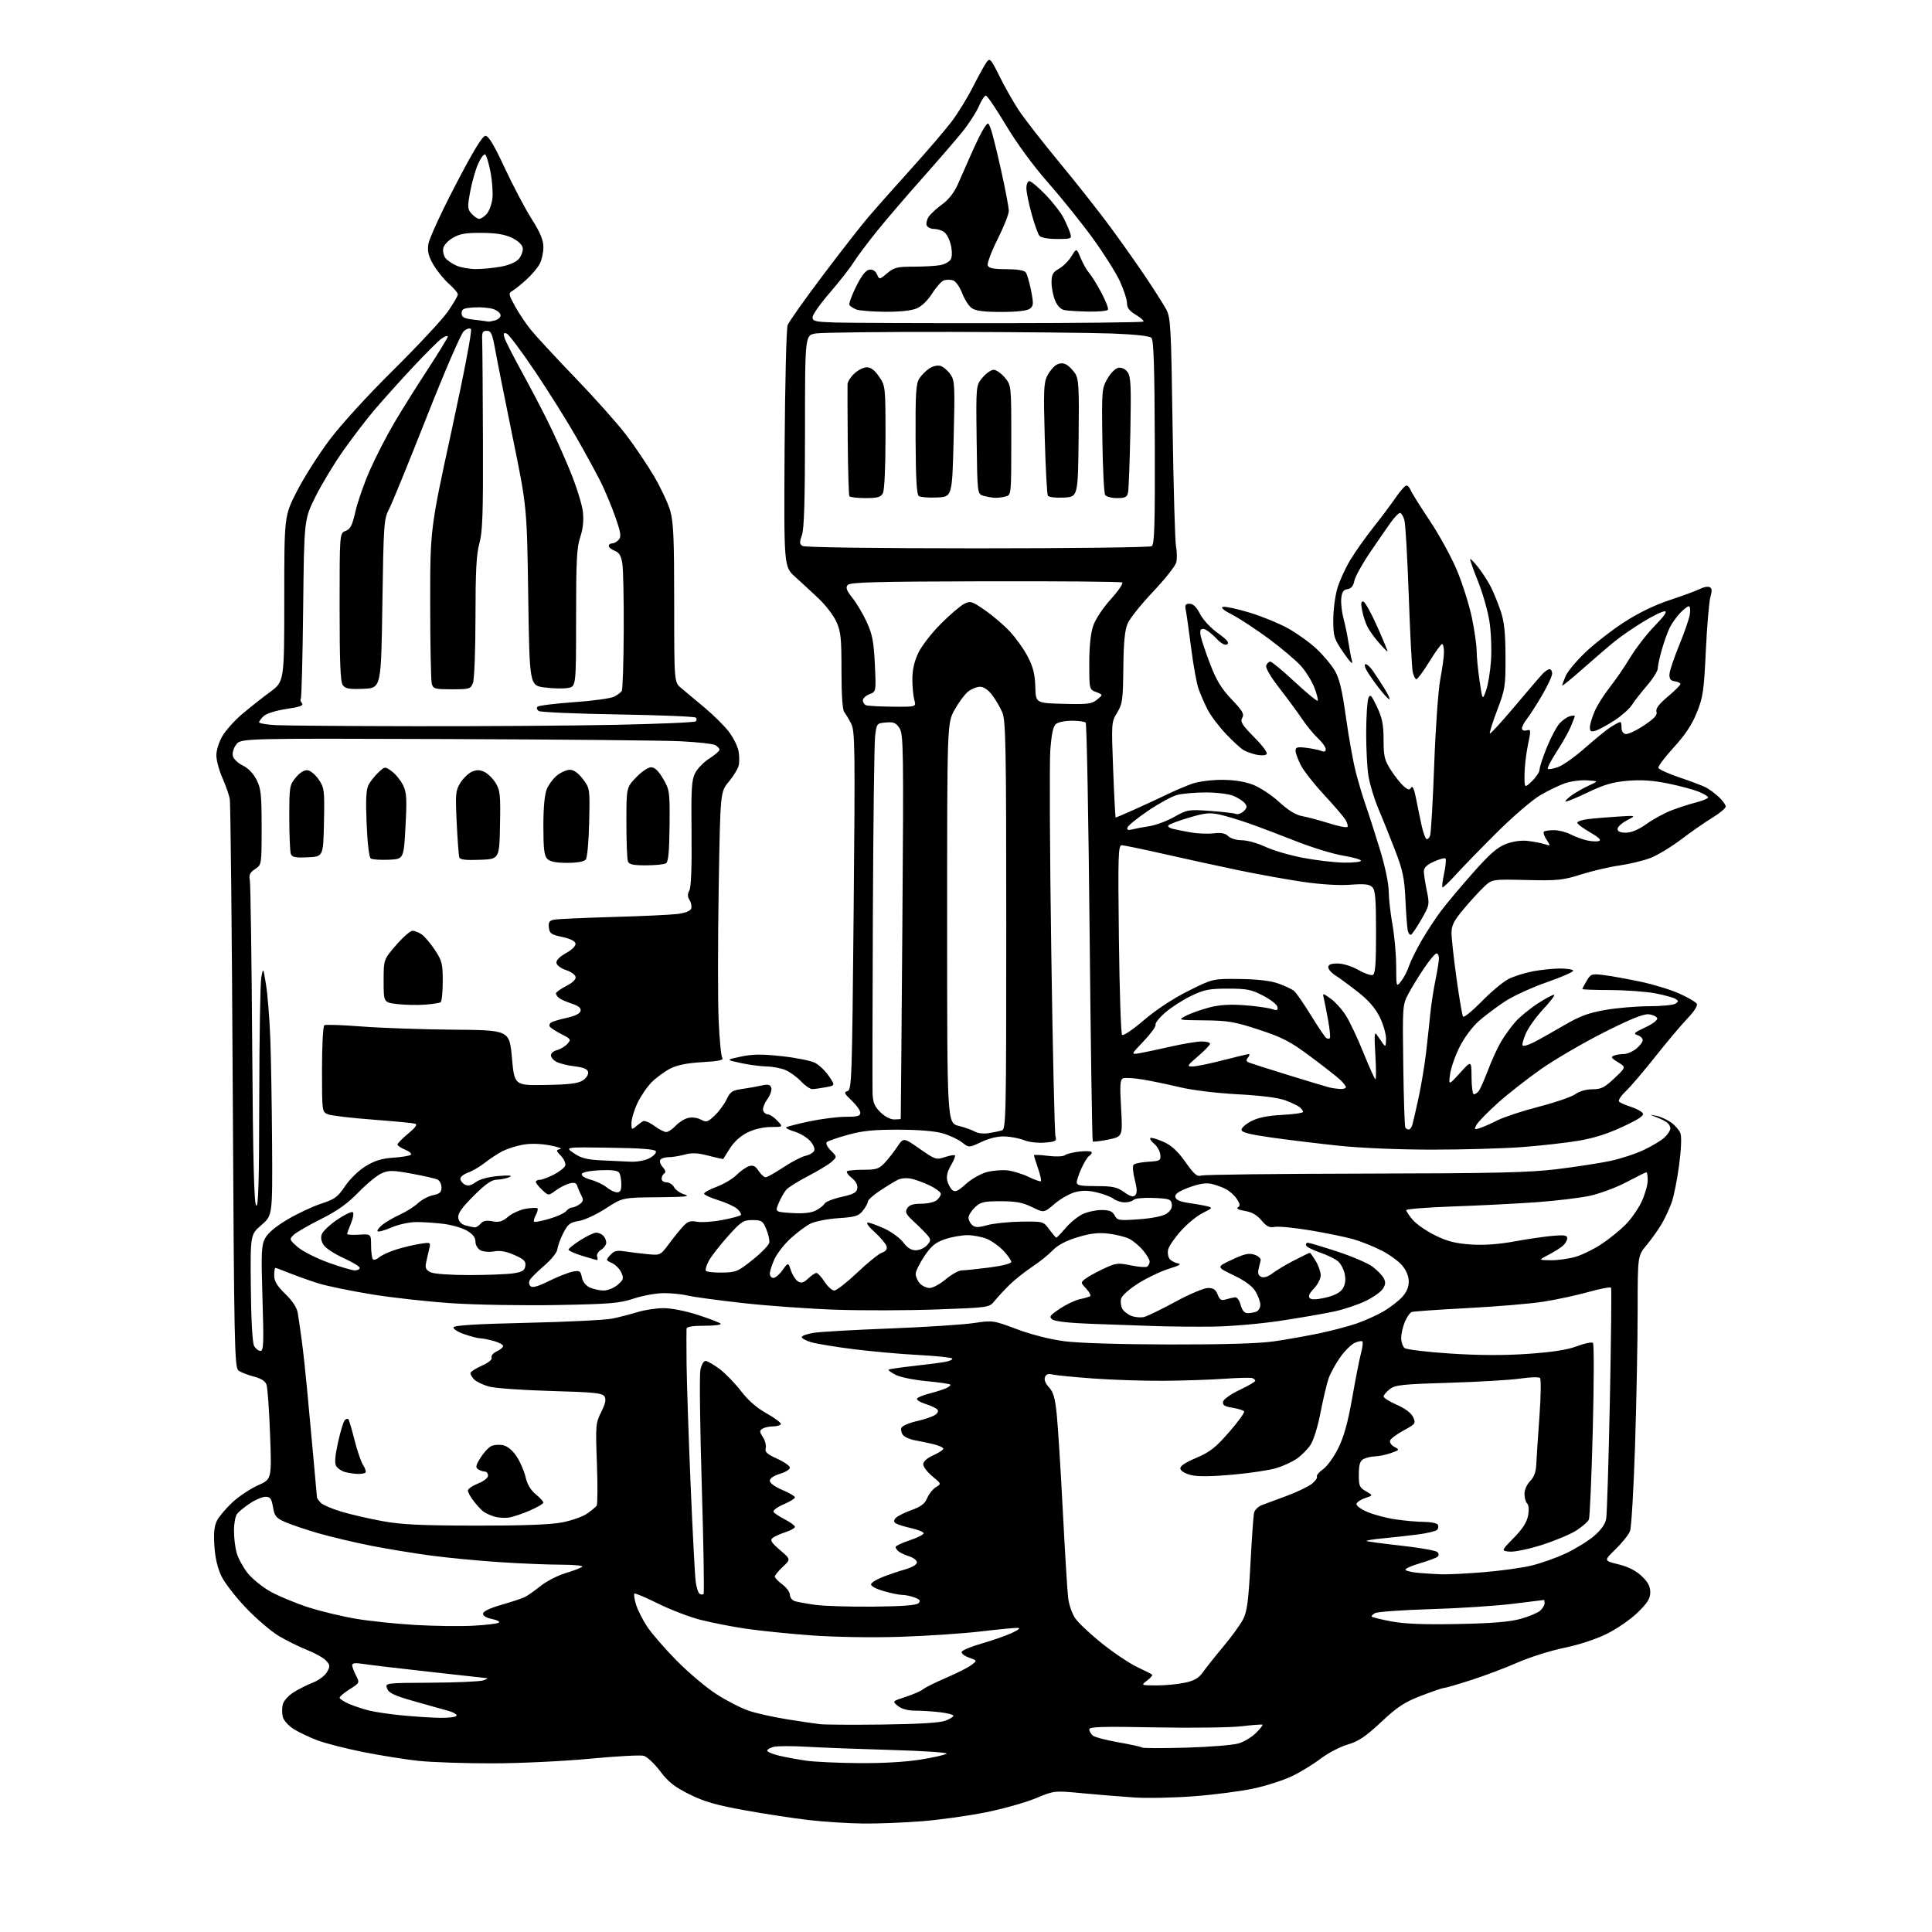 <?xml version="1.0" encoding="UTF-8" standalone="no"?>
<svg 
  version="1.1" 
  xmlns="http://www.w3.org/2000/svg" 
  xmlns:xlink="http://www.w3.org/1999/xlink" 
  xmlns:svg="http://www.w3.org/2000/svg"
  xmlns:rdf="http://www.w3.org/1999/02/22-rdf-syntax-ns#"
  xmlns:cc="http://creativecommons.org/ns#"
  xmlns:dc="http://purl.org/dc/elements/1.1/"
  viewBox="0 0 768 768"
  width="768"
  height="768"
>
<style>svg {background-color: white; }</style>"
<path stroke="none" fill="black" fill-rule="evenodd" d="M343.10,724.88C337.27,724.82 327.55,724.20 321.50,723.50C315.45,722.80 303.98,721.05 296.00,719.60C284.62,717.54 279.88,716.17 274.00,713.24C268.07,710.28 265.64,708.36 262.39,704.04C260.12,701.04 257.20,698.30 255.89,697.95C254.57,697.60 244.95,698.12 234.50,699.12C223.91,700.12 206.74,700.94 195.71,700.96C184.83,700.98 171.55,700.53 166.21,699.95C160.87,699.37 151.01,697.79 144.30,696.45C137.59,695.11 129.49,693.04 126.30,691.85C123.11,690.66 118.82,688.63 116.77,687.34C114.71,686.05 112.76,683.88 112.41,682.50C112.07,681.12 112.07,678.88 112.41,677.50C112.76,676.11 114.70,673.97 116.77,672.68C118.82,671.40 122.30,669.66 124.50,668.81C126.70,667.95 129.16,666.10 129.97,664.69C131.29,662.39 131.26,661.94 129.64,660.15C128.65,659.06 125.29,657.16 122.17,655.93C119.05,654.70 113.98,652.19 110.90,650.37C107.82,648.54 101.95,643.53 97.84,639.23C93.74,634.94 89.33,629.24 88.03,626.57C86.49,623.38 85.52,619.25 85.22,614.54C84.88,609.29 85.18,606.56 86.30,604.38C87.15,602.74 89.94,599.47 92.50,597.11C95.05,594.75 99.59,591.75 102.58,590.42C108.01,588.02 108.01,588.02 107.36,570.26C107.00,560.49 106.36,551.55 105.93,550.39C105.42,548.98 103.71,547.91 100.83,547.18C98.45,546.58 95.74,545.51 94.80,544.80C93.23,543.59 93.06,535.33 92.51,432.00C92.19,370.67 91.66,319.15 91.33,317.50C91.01,315.85 89.67,312.08 88.37,309.13C87.07,306.17 86.00,302.16 86.00,300.21C86.00,298.27 87.08,294.84 88.41,292.59C89.73,290.34 93.22,286.45 96.16,283.94C99.10,281.43 104.09,277.48 107.25,275.16C113.00,270.94 113.00,270.94 113.00,238.02C113.00,205.10 113.00,205.10 118.01,195.30C120.77,189.91 126.57,180.78 130.89,175.00C135.54,168.80 146.00,157.33 156.44,147.00C166.16,137.38 175.89,126.94 178.06,123.80C180.23,120.67 182.00,117.62 182.00,117.02C182.00,116.43 180.41,114.54 178.46,112.83C176.52,111.12 173.76,107.74 172.34,105.31C170.36,101.94 169.87,100.00 170.26,97.11C170.54,95.03 175.38,84.48 181.02,73.66C188.29,59.71 191.77,54.00 192.99,54.00C194.21,54.00 196.40,57.64 200.60,66.68C203.85,73.66 208.64,82.75 211.25,86.89C214.79,92.49 216.00,95.40 216.00,98.26C216.00,100.37 215.35,103.35 214.56,104.87C213.78,106.40 211.36,109.25 209.20,111.20C207.04,113.15 204.52,115.17 203.60,115.68C202.08,116.53 202.18,117.08 204.63,121.56C206.11,124.28 208.94,128.52 210.91,130.98C212.89,133.44 220.85,142.06 228.62,150.12C236.39,158.18 245.54,168.46 248.96,172.95C252.38,177.44 257.34,184.81 259.99,189.31C262.63,193.81 265.52,199.94 266.40,202.93C267.72,207.41 268.00,213.89 268.00,239.77C268.00,271.18 268.00,271.18 270.75,273.49C272.26,274.76 276.43,278.24 280.00,281.22C283.57,284.20 287.94,288.53 289.71,290.84C291.47,293.16 293.21,296.61 293.57,298.52C293.93,300.43 293.95,303.07 293.62,304.39C293.28,305.71 291.51,308.60 289.67,310.80C286.33,314.80 286.33,314.80 285.69,353.15C285.35,374.24 285.33,397.80 285.67,405.50C286.00,413.20 286.66,420.00 287.14,420.61C287.76,421.40 285.47,421.87 279.24,422.22C273.14,422.57 269.23,423.35 266.43,424.78C264.21,425.91 260.90,428.34 259.07,430.17C257.25,432.00 254.69,435.75 253.39,438.50C252.09,441.25 251.02,444.81 251.01,446.40C251.00,449.08 251.14,449.19 252.75,447.81C253.71,446.98 255.00,446.03 255.60,445.69C256.21,445.34 258.21,446.18 260.05,447.53C261.88,448.89 264.04,450.00 264.83,450.00C265.62,450.00 267.30,448.89 268.55,447.54C269.80,446.19 272.03,444.78 273.49,444.41C275.05,444.02 277.17,444.29 278.59,445.05C280.80,446.23 281.31,446.08 284.11,443.43C285.80,441.82 287.93,438.93 288.85,437.00C290.29,433.96 291.11,433.42 295.01,432.88C297.48,432.54 300.96,431.92 302.73,431.51C305.24,430.93 306.11,431.11 306.58,432.34C306.92,433.22 306.21,435.30 305.00,437.00C303.80,438.69 303.07,440.73 303.38,441.54C303.68,442.34 304.55,443.00 305.29,443.00C306.04,443.00 307.71,444.12 309.00,445.50C311.35,448.00 311.35,448.00 306.49,448.00C303.58,448.00 299.87,448.85 297.25,450.12C294.51,451.45 291.88,453.79 290.23,456.37C288.77,458.64 287.55,460.59 287.50,460.71C287.45,460.82 284.83,460.24 281.68,459.42C277.33,458.28 275.04,458.17 272.22,458.96C270.17,459.52 267.29,459.99 265.81,459.99C264.33,460.00 262.82,460.48 262.46,461.06C262.10,461.65 262.55,462.95 263.47,463.96C264.56,465.17 264.77,466.03 264.07,466.46C263.48,466.82 263.00,467.77 263.00,468.56C263.00,469.35 263.88,470.00 264.96,470.00C266.05,470.00 267.41,470.89 267.99,471.98C268.57,473.06 270.50,474.37 272.27,474.89C274.68,475.58 271.94,475.85 261.50,475.93C247.50,476.04 247.50,476.04 240.80,480.39C237.11,482.78 232.28,485.02 230.06,485.37C226.61,485.93 225.73,486.61 223.93,490.13C222.78,492.39 221.73,495.26 221.59,496.52C221.46,497.82 219.23,500.62 216.43,503.04C213.72,505.37 211.12,507.93 210.65,508.73C210.14,509.60 210.23,510.63 210.86,511.26C211.62,512.02 213.75,511.43 218.22,509.23C221.67,507.52 225.90,505.85 227.62,505.51C230.44,504.96 230.78,505.17 231.30,507.76C231.66,509.54 232.86,511.07 234.48,511.81C235.92,512.46 238.40,513.00 239.99,513.00C241.58,513.00 244.08,511.98 245.53,510.73C247.89,508.70 248.04,508.18 246.97,505.84C246.32,504.40 244.65,502.71 243.27,502.08C240.80,500.95 240.79,500.89 242.61,498.88C244.12,497.21 245.20,496.95 248.48,497.46C250.69,497.81 254.75,498.30 257.50,498.56C262.48,499.03 262.52,499.02 266.00,494.35C267.93,491.77 270.49,488.62 271.69,487.34C273.43,485.51 274.53,485.16 277.03,485.66C278.76,486.00 283.31,485.70 287.14,484.97C290.96,484.25 294.28,483.35 294.52,482.96C294.76,482.58 294.10,481.49 293.05,480.55C292.01,479.61 288.62,478.05 285.52,477.09C282.43,476.13 279.89,474.96 279.88,474.49C279.87,474.02 282.14,472.79 284.92,471.75C287.70,470.72 291.24,468.61 292.78,467.07C294.32,465.53 296.55,463.96 297.73,463.58C299.38,463.06 300.29,463.51 301.56,465.45C302.48,466.85 303.74,467.99 304.37,467.97C304.99,467.96 308.16,466.18 311.41,464.02C314.66,461.86 318.63,459.80 320.23,459.45C321.83,459.10 323.39,458.16 323.69,457.35C324.00,456.55 323.21,454.79 321.94,453.43C320.66,452.08 317.90,450.45 315.80,449.82C313.70,449.19 312.23,448.44 312.53,448.14C312.83,447.84 316.99,446.77 321.78,445.76C326.58,444.75 333.09,443.93 336.25,443.94C340.87,443.95 342.00,443.64 342.00,442.35C342.00,441.46 340.44,439.27 338.54,437.47C335.59,434.70 335.35,434.14 336.88,433.74C338.57,433.30 338.71,429.38 339.34,362.09C339.95,297.47 339.86,290.62 338.38,287.71C337.48,285.94 336.24,283.87 335.63,283.09C334.90,282.19 334.50,276.27 334.50,266.59C334.50,253.36 334.24,250.94 332.40,247.00C331.25,244.53 328.10,240.43 325.40,237.90C322.71,235.36 318.50,231.48 316.05,229.27C311.61,225.25 311.61,225.25 311.89,178.46C312.05,152.73 312.59,130.59 313.09,129.25C313.60,127.92 319.84,119.10 326.95,109.66C334.06,100.22 342.27,89.70 345.19,86.28C348.11,82.86 355.69,74.31 362.04,67.28C368.39,60.25 375.64,51.80 378.16,48.50C380.67,45.20 384.55,38.90 386.78,34.50C389.01,30.10 391.46,25.67 392.22,24.66C393.49,22.97 393.91,23.42 397.24,30.16C399.23,34.20 402.62,40.20 404.76,43.50C406.90,46.80 414.25,56.26 421.08,64.51C427.91,72.77 437.14,84.47 441.58,90.51C446.02,96.56 452.37,105.55 455.68,110.50C458.99,115.45 462.56,121.08 463.60,123.00C465.35,126.23 465.55,129.87 466.13,170.00C466.48,193.93 467.09,215.19 467.49,217.25C467.89,219.31 467.93,222.16 467.57,223.58C467.21,225.01 463.07,230.24 458.36,235.21C453.65,240.17 449.10,245.87 448.25,247.87C447.12,250.50 446.65,255.35 446.54,265.50C446.41,278.23 446.19,279.84 444.08,283.28C441.80,287.00 441.78,287.33 442.50,306.03C442.90,316.46 443.35,325.00 443.50,325.00C443.65,325.00 446.86,323.62 450.64,321.94C454.41,320.26 460.22,317.57 463.55,315.97C466.88,314.36 471.55,312.37 473.92,311.53C476.30,310.69 481.57,310.00 485.61,310.00C490.44,310.00 494.71,310.66 498.00,311.91C500.76,312.96 505.46,316.05 508.46,318.79C512.16,322.17 515.11,323.98 517.70,324.44C519.79,324.81 524.53,326.08 528.23,327.25C531.93,328.42 535.25,329.08 535.61,328.72C535.97,328.36 535.56,326.98 534.69,325.65C533.82,324.32 529.96,319.84 526.11,315.69C522.26,311.54 518.19,306.33 517.06,304.11C515.93,301.89 515.00,299.33 515.00,298.41C515.00,297.03 515.74,296.83 519.25,297.26C521.59,297.55 524.29,298.10 525.25,298.50C526.43,298.98 527.00,298.75 527.00,297.79C527.00,297.01 525.59,295.05 523.87,293.44C522.15,291.82 519.34,288.40 517.62,285.83C515.91,283.27 511.86,277.77 508.63,273.61C505.00,268.94 502.99,265.47 503.35,264.53C503.67,263.69 504.40,263.00 504.97,263.00C505.54,263.00 509.90,266.61 514.65,271.02C519.40,275.44 523.51,278.82 523.79,278.55C524.06,278.27 523.49,275.94 522.50,273.37C521.52,270.80 519.09,266.89 517.11,264.68C515.12,262.48 509.39,257.63 504.36,253.91C499.33,250.19 492.80,245.90 489.86,244.38C486.29,242.53 485.07,241.49 486.22,241.24C487.17,241.03 491.90,242.06 496.72,243.52C501.55,244.97 508.42,247.79 511.99,249.76C515.55,251.74 520.65,255.40 523.32,257.90C525.99,260.39 529.26,264.29 530.60,266.57C532.44,269.71 533.51,274.20 535.03,285.11C536.13,293.02 537.91,302.88 538.97,307.00C540.04,311.12 541.86,317.20 543.02,320.50C544.18,323.80 546.67,331.56 548.56,337.74C550.56,344.26 552.01,351.18 552.03,354.24C552.05,357.13 552.72,363.10 553.52,367.50C554.31,371.90 554.98,379.32 555.00,384.00C555.04,392.50 555.04,392.50 557.00,390.00C558.08,388.62 559.48,385.93 560.11,384.00C560.75,382.07 562.98,377.55 565.07,373.94C567.16,370.33 570.63,365.03 572.78,362.17C574.93,359.30 580.62,352.52 585.42,347.09C592.12,339.51 595.19,336.82 598.61,335.51C601.40,334.45 604.66,333.98 607.29,334.28C609.61,334.54 612.62,335.12 613.98,335.56C616.44,336.35 616.45,336.33 614.78,333.79C613.86,332.38 613.38,330.95 613.72,330.61C614.06,330.28 615.86,330.00 617.72,330.00C619.58,330.00 622.54,330.75 624.30,331.66C626.06,332.57 629.02,333.66 630.87,334.08C632.73,334.50 634.89,334.60 635.68,334.29C636.63,333.93 635.38,332.75 632.06,330.85C629.28,329.26 627.00,327.55 627.00,327.04C627.00,326.54 628.91,325.89 631.25,325.61C633.59,325.32 638.88,324.88 643.00,324.61C650.50,324.13 650.50,324.13 646.75,326.09C644.69,327.17 643.00,328.71 643.00,329.52C643.00,330.53 644.06,331.00 646.32,331.00C648.51,331.00 651.31,329.82 654.52,327.54C657.20,325.63 661.66,323.20 664.44,322.13C667.23,321.07 671.64,319.64 674.25,318.97C676.86,318.29 679.00,317.40 679.00,316.98C679.00,316.56 677.25,315.52 675.11,314.66C672.98,313.81 667.49,312.35 662.92,311.42C657.05,310.23 652.39,309.93 647.05,310.37C641.12,310.87 637.70,311.87 631.11,315.03C626.49,317.24 622.53,318.86 622.30,318.63C622.07,318.40 623.23,317.26 624.88,316.08C626.53,314.91 629.60,313.17 631.69,312.22C635.50,310.50 635.50,310.50 630.90,310.20C628.38,310.04 624.43,310.55 622.14,311.34C619.84,312.13 615.38,314.29 612.23,316.14C609.08,317.99 601.30,324.68 594.95,331.00C588.60,337.32 581.24,344.89 578.60,347.82C575.96,350.74 573.61,352.94 573.38,352.71C573.15,352.48 573.46,349.95 574.08,347.08C574.69,344.21 574.93,341.60 574.61,341.27C574.28,340.95 572.22,341.50 570.01,342.50C567.23,343.75 566.00,344.93 566.00,346.34C566.00,347.46 566.52,350.92 567.17,354.03C568.30,359.53 568.25,359.82 565.11,365.32C563.33,368.42 561.47,371.21 560.97,371.52C560.47,371.83 559.85,371.05 559.59,369.79C559.33,368.53 558.92,363.00 558.67,357.50C558.28,349.06 557.65,346.02 554.57,338.00C552.56,332.77 549.58,325.35 547.94,321.50C546.30,317.65 544.52,311.80 543.99,308.50C543.45,305.20 543.04,297.32 543.08,291.00C543.11,284.68 543.51,278.60 543.96,277.50C544.66,275.78 545.15,276.28 547.38,281.00C549.46,285.40 549.98,288.01 549.99,294.05C550.00,300.64 550.36,302.18 552.85,306.05C554.42,308.50 556.69,311.38 557.91,312.46C559.70,314.04 560.28,314.16 560.96,313.06C561.52,312.17 562.18,313.69 562.94,317.60C563.57,320.85 564.56,325.64 565.14,328.25C565.72,330.87 566.56,333.23 567.00,333.50C567.43,333.77 568.10,333.20 568.47,332.24C568.85,331.28 569.59,318.57 570.12,304.00C570.66,289.19 571.73,274.18 572.54,269.98C573.34,265.84 574.00,261.00 574.00,259.23C574.00,257.45 573.66,256.00 573.25,256.01C572.84,256.01 570.56,259.16 568.19,263.01C565.81,266.85 563.50,270.00 563.05,270.00C562.60,270.00 561.95,268.76 561.60,267.25C561.26,265.74 560.54,252.12 560.01,237.00C559.48,221.88 558.70,208.27 558.27,206.77C557.85,205.27 557.09,203.98 556.58,203.90C556.07,203.83 554.41,205.51 552.88,207.63C551.35,209.76 547.59,215.20 544.53,219.73C541.46,224.26 538.69,229.29 538.37,230.92C537.96,232.95 537.10,233.99 535.64,234.20C534.01,234.43 533.42,235.32 533.17,237.92C532.99,239.80 533.40,243.40 534.08,245.92C534.75,248.44 535.64,252.75 536.05,255.50C536.46,258.25 537.11,261.62 537.50,263.00C537.90,264.43 536.44,262.92 534.10,259.50C530.26,253.87 530.01,253.06 530.00,246.43C530.00,242.54 530.72,236.92 531.60,233.93C532.48,230.94 534.79,225.86 536.74,222.64C538.68,219.42 542.82,213.57 545.93,209.64C549.05,205.71 553.06,200.36 554.84,197.75C556.63,195.14 558.54,193.00 559.08,193.00C559.62,193.00 560.35,193.79 560.71,194.75C561.06,195.71 564.51,201.22 568.36,206.99C572.21,212.76 577.13,221.76 579.28,226.99C581.44,232.22 584.05,240.55 585.09,245.50C586.12,250.45 586.98,256.39 586.99,258.71C586.99,261.02 587.52,266.42 588.16,270.69C589.31,278.46 589.31,278.46 590.74,274.48C591.52,272.29 592.41,266.90 592.70,262.50C593.00,258.10 592.72,251.12 592.07,247.00C591.43,242.88 589.38,235.69 587.51,231.03C585.64,226.37 584.25,222.41 584.43,222.23C584.61,222.05 586.10,223.62 587.75,225.70C589.39,227.79 591.63,231.30 592.73,233.50C593.83,235.70 595.56,239.97 596.57,243.00C597.96,247.14 598.43,251.59 598.46,261.00C598.50,272.81 598.32,273.99 595.15,282.32C593.31,287.17 592.00,291.33 592.24,291.57C592.48,291.81 596.91,286.97 602.09,280.82C607.26,274.67 612.29,268.82 613.25,267.82C614.21,266.82 615.45,266.00 616.00,266.00C616.55,266.00 617.00,266.79 617.00,267.77C617.00,268.74 615.22,272.58 613.04,276.30C610.87,280.03 608.17,284.25 607.04,285.67C605.92,287.10 605.00,288.84 605.00,289.54C605.00,290.29 605.77,290.61 606.85,290.33C608.60,289.87 608.63,290.17 607.37,296.17C606.64,299.65 606.03,304.95 606.02,307.94C606.00,313.37 606.00,313.37 609.00,310.50C610.65,308.92 612.00,306.86 612.00,305.92C612.00,304.98 613.32,300.96 614.94,296.98C616.56,293.01 618.85,288.73 620.03,287.47C621.21,286.22 623.03,284.96 624.09,284.69C625.14,284.41 626.00,284.38 626.00,284.63C626.00,284.87 625.30,286.74 624.45,288.78C623.60,290.83 621.06,295.33 618.81,298.78C616.57,302.23 614.98,305.31 615.29,305.62C615.60,305.93 617.46,305.60 619.42,304.89C621.38,304.18 626.25,300.71 630.24,297.17C634.24,293.63 638.85,289.90 640.50,288.87C642.15,287.85 643.76,287.01 644.08,287.00C644.40,287.00 644.62,288.00 644.58,289.22C644.53,290.54 645.18,291.58 646.18,291.78C647.10,291.97 650.37,290.45 653.44,288.41C657.60,285.64 658.89,284.24 658.48,282.94C658.09,281.69 659.39,279.95 662.96,276.94C665.73,274.60 668.00,272.34 668.00,271.91C668.00,271.49 666.99,271.00 665.75,270.82C664.05,270.58 663.54,269.89 663.64,268.00C663.72,266.62 665.45,261.46 667.49,256.51C669.53,251.57 671.44,246.06 671.73,244.26C672.02,242.47 671.84,241.00 671.32,241.00C670.80,241.00 669.22,242.24 667.80,243.75C666.39,245.26 664.56,247.85 663.74,249.50C662.92,251.15 661.52,255.04 660.63,258.15C659.73,261.26 659.00,264.65 659.00,265.67C659.00,266.70 657.07,269.78 654.72,272.52C652.36,275.26 649.65,278.74 648.69,280.26C647.73,281.78 644.59,284.55 641.72,286.42C638.85,288.28 635.49,290.11 634.25,290.47C632.45,291.00 632.00,290.74 632.00,289.15C632.00,288.06 632.84,285.22 633.86,282.83C634.89,280.45 637.57,276.17 639.83,273.32C642.09,270.47 645.79,265.07 648.06,261.32C650.33,257.57 654.72,251.91 657.81,248.75C661.60,244.87 662.88,243.00 661.74,243.00C660.80,243.00 656.99,244.85 653.27,247.12C649.55,249.38 644.48,252.86 642.00,254.86C639.52,256.85 633.79,261.77 629.25,265.79C624.71,269.80 621.00,272.83 621.00,272.51C621.00,272.20 621.61,270.49 622.37,268.72C623.12,266.95 626.63,262.74 630.17,259.36C633.71,255.98 640.59,250.61 645.46,247.44C651.34,243.61 657.57,240.59 664.01,238.45C669.34,236.68 674.71,234.69 675.93,234.04C677.15,233.38 678.77,233.08 679.51,233.37C680.56,233.77 680.65,234.68 679.90,237.39C679.37,239.31 678.56,248.90 678.09,258.70C677.34,274.72 676.98,277.18 674.49,283.32C672.54,288.13 669.85,292.18 665.31,297.14C661.77,300.99 659.05,304.64 659.25,305.25C659.45,305.86 663.23,307.57 667.64,309.05C672.05,310.54 676.75,312.31 678.08,313.00C679.41,313.68 681.74,315.40 683.25,316.81C684.76,318.22 686.00,319.93 686.00,320.60C686.00,321.28 683.64,323.26 680.75,325.02C677.86,326.77 672.25,330.67 668.28,333.69C664.30,336.70 658.78,340.04 655.99,341.09C653.21,342.15 647.70,343.48 643.74,344.04C639.78,344.60 632.93,346.20 628.52,347.60C621.26,349.90 619.21,350.11 606.82,349.82C593.13,349.50 593.13,349.50 589.94,352.50C588.19,354.15 584.56,358.11 581.88,361.30C577.94,365.99 577.00,367.82 577.00,370.86C577.00,372.93 577.89,381.04 578.98,388.88C580.07,396.72 581.24,403.57 581.56,404.10C581.89,404.64 585.21,401.95 588.95,398.13C592.68,394.31 597.49,390.28 599.65,389.18C601.80,388.08 606.22,386.69 609.47,386.09C612.71,385.49 617.51,385.00 620.12,385.00C622.74,385.00 625.11,385.36 625.38,385.81C625.66,386.25 621.01,388.32 615.06,390.39C609.11,392.46 601.58,395.90 598.32,398.03C595.07,400.15 590.37,403.68 587.89,405.86C585.27,408.17 582.06,412.48 580.21,416.17C578.47,419.65 576.77,424.52 576.43,427.00C575.83,431.50 575.83,431.50 580.38,426.50C584.92,421.50 584.92,421.50 584.96,428.25C584.98,431.96 585.39,435.00 585.88,435.00C586.36,435.00 587.22,434.44 587.79,433.75C588.36,433.06 590.01,429.35 591.46,425.51C592.91,421.67 595.22,416.59 596.61,414.22C598.00,411.86 600.56,408.28 602.32,406.28C604.07,404.28 608.16,400.92 611.41,398.82C614.66,396.71 617.55,395.21 617.82,395.48C618.09,395.76 616.10,398.35 613.39,401.24C610.68,404.13 607.61,408.42 606.58,410.76C605.54,413.10 604.96,415.30 605.30,415.64C605.64,415.97 607.62,415.39 609.71,414.33C611.79,413.27 617.11,410.29 621.53,407.70C627.89,403.96 631.33,402.67 638.03,401.49C642.69,400.67 650.55,400.00 655.50,399.99C660.45,399.98 665.17,399.53 666.00,398.98C667.29,398.14 667.30,397.87 666.07,397.08C665.28,396.57 661.68,395.58 658.07,394.88C654.46,394.18 646.44,393.59 640.25,393.57C634.06,393.55 629.00,393.37 629.00,393.17C629.00,392.97 629.77,391.50 630.72,389.90C632.35,387.14 632.69,387.02 637.47,387.60C640.24,387.94 646.77,389.11 652.00,390.21C657.23,391.31 664.25,393.46 667.61,394.98C670.98,396.51 674.07,398.30 674.48,398.97C674.95,399.73 673.54,401.96 670.79,404.85C668.34,407.41 662.60,414.23 658.03,420.00C653.47,425.77 648.16,431.99 646.23,433.82C644.30,435.65 643.13,437.50 643.62,437.95C644.10,438.39 646.15,439.29 648.17,439.93C650.19,440.57 652.32,441.68 652.91,442.39C653.74,443.39 652.03,444.60 645.24,447.81C639.27,450.63 633.64,452.43 627.50,453.46C622.55,454.30 612.42,455.43 605.00,455.99C597.58,456.54 581.49,457.00 569.26,457.00C556.14,457.00 540.97,456.36 532.26,455.45C524.14,454.59 512.10,453.13 505.50,452.20C496.68,450.95 493.50,450.13 493.50,449.10C493.50,448.33 495.27,446.78 497.42,445.66C500.13,444.26 503.94,443.49 509.67,443.19C514.25,442.95 518.00,442.41 518.00,442.00C518.00,441.58 517.40,440.75 516.66,440.14C515.93,439.53 513.34,438.29 510.91,437.39C508.12,436.36 501.18,435.48 492.00,434.99C483.39,434.53 473.96,433.38 468.79,432.14C464.00,430.99 457.34,429.62 454.00,429.08C450.65,428.54 447.26,428.35 446.46,428.65C445.25,429.12 445.11,431.13 445.65,440.51C446.29,451.80 446.29,451.80 440.57,452.99C437.42,453.64 434.64,453.97 434.39,453.73C434.15,453.48 433.58,416.09 433.14,370.64C432.70,325.19 431.99,287.66 431.58,287.25C431.17,286.84 428.69,286.50 426.07,286.50C423.45,286.50 420.60,287.08 419.74,287.80C418.64,288.71 417.98,291.80 417.51,298.30C417.15,303.36 417.32,339.45 417.90,378.50C418.47,417.55 419.22,450.46 419.56,451.64C420.12,453.59 419.73,453.82 415.34,454.20C412.62,454.43 409.07,454.03 407.23,453.29C405.43,452.55 401.98,451.87 399.57,451.76C396.72,451.64 393.42,452.40 390.17,453.92C385.16,456.27 385.16,456.27 382.44,454.13C380.95,452.96 377.53,451.34 374.85,450.55C371.75,449.63 365.35,449.09 357.24,449.07C347.34,449.04 342.83,449.50 337.00,451.12C332.88,452.26 329.11,453.57 328.63,454.02C328.14,454.48 328.87,455.96 330.26,457.35C332.77,459.86 332.77,459.86 330.64,461.80C329.46,462.86 325.27,465.40 321.33,467.45C317.39,469.49 313.47,471.93 312.62,472.87C311.77,473.81 310.40,476.19 309.57,478.17C308.07,481.77 308.07,481.77 314.76,482.20C319.22,482.48 322.37,482.16 324.21,481.24C325.73,480.49 327.32,479.25 327.75,478.49C328.17,477.73 331.21,476.52 334.51,475.79C339.33,474.72 340.56,474.05 340.80,472.35C340.99,471.03 340.16,469.49 338.59,468.25C337.20,467.16 336.35,465.98 336.70,465.63C337.05,465.28 339.98,465.00 343.21,465.00C348.34,465.00 349.43,464.65 351.68,462.25C353.09,460.74 355.36,457.85 356.70,455.84C359.15,452.17 359.15,452.17 365.58,456.66C371.73,460.96 372.15,461.10 375.57,459.98C377.53,459.33 379.35,459.01 379.61,459.27C379.87,459.53 379.14,461.34 378.00,463.28C376.60,465.65 376.12,467.65 376.56,469.36C376.91,470.77 377.83,472.44 378.59,473.08C379.70,474.00 380.81,473.50 383.94,470.67C386.11,468.71 389.82,466.59 392.18,465.95C394.55,465.31 398.28,465.00 400.49,465.25C402.70,465.50 406.49,466.67 408.92,467.85C411.36,469.02 413.54,469.79 413.79,469.55C414.03,469.31 413.50,466.98 412.61,464.38C411.73,461.77 411.00,459.45 411.00,459.21C411.00,458.97 413.50,459.08 416.55,459.46C419.70,459.86 422.62,459.75 423.30,459.21C423.96,458.69 426.64,458.03 429.25,457.75C431.86,457.47 434.00,457.61 434.00,458.06C434.00,458.51 433.50,459.19 432.90,459.56C432.29,459.94 430.95,462.10 429.92,464.37C428.89,466.64 428.03,469.18 428.02,470.00C428.00,471.21 429.52,471.50 435.75,471.50C442.30,471.50 444.01,471.87 446.83,473.87C449.27,475.62 450.45,475.95 451.27,475.13C452.09,474.31 452.04,472.67 451.08,468.92C450.34,466.06 450.15,463.45 450.64,462.97C451.11,462.50 453.75,461.98 456.50,461.81C461.17,461.52 461.48,461.33 461.24,459.00C461.10,457.62 460.02,455.70 458.85,454.72C457.68,453.75 456.97,452.70 457.28,452.39C457.58,452.08 459.88,452.74 462.37,453.84C465.71,455.32 468.04,457.45 471.20,461.90C474.70,466.83 475.87,467.84 477.50,467.30C478.60,466.93 507.85,466.58 542.50,466.52C594.53,466.43 607.85,466.12 619.00,464.75C626.42,463.84 635.88,462.38 640.00,461.52C644.12,460.65 650.20,458.66 653.50,457.09C656.80,455.53 660.51,453.28 661.75,452.09C662.99,450.90 664.00,449.32 664.00,448.58C664.00,447.85 663.44,446.80 662.75,446.26C662.06,445.71 660.15,444.76 658.50,444.13C655.50,442.99 655.50,442.99 658.44,443.56C660.06,443.88 662.67,445.06 664.26,446.18C665.84,447.31 667.52,449.25 667.99,450.48C668.51,451.83 668.30,456.88 667.48,463.11C666.72,468.83 665.39,475.51 664.52,477.97C663.65,480.42 661.84,484.30 660.51,486.57C659.18,488.84 656.49,492.61 654.54,494.95C651.00,499.19 651.00,499.19 650.99,520.84C650.99,532.76 650.53,556.79 649.97,574.25C649.41,591.71 648.51,607.17 647.96,608.60C647.42,610.04 644.84,613.28 642.24,615.81C637.50,620.41 637.50,620.41 643.31,621.83C647.20,622.78 650.25,624.32 652.56,626.49C655.09,628.87 656.00,630.59 656.00,632.93C656.00,635.46 654.94,637.16 650.98,641.02C648.22,643.71 642.70,647.52 638.73,649.48C634.40,651.62 627.58,653.86 621.75,655.05C616.38,656.15 608.05,658.78 603.22,660.90C598.40,663.02 590.07,666.16 584.72,667.88C579.36,669.60 574.52,671.00 573.96,671.00C573.39,671.00 569.32,672.39 564.91,674.10C558.27,676.66 555.52,678.46 549.02,684.55C542.76,690.39 540.04,692.22 535.72,693.48C532.73,694.35 527.85,696.90 524.89,699.15C521.93,701.40 516.78,704.53 513.45,706.12C510.12,707.70 503.37,709.87 498.45,710.94C493.53,712.01 482.98,713.39 475.00,714.01C467.02,714.64 456.23,714.87 451.00,714.53C445.77,714.19 436.46,713.43 430.29,712.84C419.08,711.78 419.08,711.78 411.70,714.85C407.64,716.54 398.74,719.05 391.91,720.42C385.09,721.80 373.70,723.39 366.60,723.96C359.51,724.53 348.94,724.95 343.10,724.88zM341.50,700.87C350.80,700.95 360.11,700.41 365.99,699.45C371.22,698.61 375.85,697.55 376.30,697.10C376.75,696.65 366.85,696.00 354.31,695.64C341.76,695.28 326.70,694.71 320.83,694.37C314.96,694.02 308.99,694.04 307.58,694.39C306.16,694.75 305.00,695.43 305.00,695.92C305.00,696.40 307.14,697.31 309.75,697.92C312.36,698.54 317.20,699.43 320.50,699.90C323.80,700.37 333.25,700.81 341.50,700.87zM471.50,694.72C480.85,694.45 490.26,693.69 492.42,693.02C494.58,692.36 497.67,690.48 499.29,688.86C500.92,687.24 502.08,685.77 501.87,685.59C501.67,685.42 497.90,685.70 493.50,686.22C489.10,686.74 473.69,686.94 459.25,686.66C438.12,686.25 433.00,686.41 433.00,687.45C433.00,688.17 433.63,689.27 434.39,689.91C435.15,690.54 439.76,691.76 444.63,692.61C449.50,693.46 453.71,694.39 453.99,694.68C454.27,694.96 462.15,694.98 471.50,694.72zM351.00,685.53C364.94,685.36 373.64,684.83 375.75,684.03C377.54,683.36 379.00,682.46 379.00,682.04C379.00,681.62 376.64,680.99 373.75,680.65C370.86,680.30 366.41,680.01 363.86,680.01C360.84,680.00 358.42,679.35 356.93,678.14C354.63,676.28 354.63,676.28 360.07,674.51C363.05,673.54 366.18,672.17 367.00,671.47C367.82,670.78 371.94,668.74 376.14,666.94C380.34,665.14 384.84,662.87 386.14,661.88C388.50,660.09 388.50,660.09 385.20,658.93C383.39,658.29 382.08,657.26 382.28,656.64C382.49,656.01 386.08,654.52 390.27,653.31C394.46,652.11 399.82,650.24 402.19,649.15C404.99,647.86 405.80,647.15 404.50,647.10C403.40,647.07 396.65,647.72 389.50,648.56C382.35,649.39 367.95,650.34 357.50,650.67C346.38,651.01 331.87,650.77 322.50,650.09C313.70,649.44 302.00,648.25 296.50,647.44C291.00,646.63 282.90,645.04 278.50,643.92C274.10,642.80 266.49,639.88 261.58,637.44C256.68,635.00 252.45,633.22 252.17,633.49C251.90,633.76 252.19,635.70 252.82,637.79C253.45,639.88 255.42,643.82 257.21,646.55C259.00,649.27 264.30,655.38 268.98,660.13C273.67,664.88 280.77,670.87 284.77,673.44C288.77,676.01 294.48,678.96 297.47,679.99C300.46,681.02 307.32,682.56 312.71,683.42C318.09,684.28 324.07,685.17 326.00,685.39C327.93,685.61 339.18,685.68 351.00,685.53zM174.69,682.86C178.10,682.94 181.15,682.57 181.47,682.05C181.80,681.52 180.13,680.58 177.78,679.95C175.43,679.33 169.27,677.60 164.10,676.12C156.66,673.99 154.53,672.97 153.88,671.22C153.06,669.00 153.06,669.00 171.28,668.90C181.30,668.85 190.62,668.44 192.00,668.00C193.38,667.56 194.05,667.15 193.50,667.09C192.95,667.03 182.57,665.88 170.44,664.53C158.30,663.19 146.49,661.78 144.19,661.41C141.26,660.95 140.00,661.10 140.00,661.92C140.00,662.57 140.68,664.42 141.51,666.03C143.02,668.94 143.00,668.97 139.01,671.49C136.81,672.88 135.00,674.40 135.00,674.86C135.00,675.32 136.69,676.43 138.75,677.33C140.81,678.22 144.53,679.44 147.00,680.03C149.47,680.62 155.32,681.47 160.00,681.91C164.68,682.36 171.29,682.79 174.69,682.86zM459.70,669.98C463.11,669.99 468.17,669.51 470.94,668.92C474.80,668.09 476.50,667.10 478.22,664.67C479.45,662.93 483.09,658.35 486.32,654.50C489.55,650.65 493.07,645.78 494.15,643.69C495.74,640.59 496.28,636.47 497.07,621.69C497.60,611.68 498.24,602.54 498.50,601.38C498.76,600.21 500.22,598.80 501.74,598.25C503.26,597.69 507.74,596.03 511.71,594.55C515.67,593.07 520.06,590.95 521.46,589.85C522.87,588.74 523.78,587.46 523.50,587.00C523.21,586.53 524.31,585.20 525.94,584.04C527.58,582.88 530.31,579.08 532.02,575.60C534.24,571.10 535.83,565.36 537.53,555.65C538.84,548.16 540.41,540.17 541.02,537.91C541.63,535.65 541.88,533.55 541.57,533.24C541.26,532.93 539.88,533.19 538.50,533.82C537.11,534.45 534.52,537.03 532.74,539.55C530.96,542.08 528.91,545.80 528.18,547.82C527.46,549.84 526.01,555.96 524.95,561.42C523.81,567.30 522.15,572.62 520.86,574.51C519.66,576.25 517.21,578.69 515.42,579.91C513.63,581.14 509.99,582.81 507.33,583.61C504.67,584.42 496.88,585.58 490.00,586.21C481.77,586.95 476.13,587.01 473.51,586.38C471.25,585.84 469.38,584.75 469.22,583.88C469.01,582.81 470.96,581.47 475.51,579.54C480.97,577.21 483.20,575.47 488.57,569.31C492.13,565.23 494.82,561.52 494.55,561.07C494.27,560.63 492.20,559.97 489.95,559.61C486.81,559.11 485.94,558.56 486.18,557.23C486.36,556.24 489.18,554.23 492.75,552.53C496.19,550.90 499.00,549.26 499.00,548.89C499.00,548.52 498.44,548.03 497.75,547.80C497.06,547.57 492.00,547.70 486.50,548.09C481.00,548.48 470.20,548.84 462.50,548.89C454.80,548.94 442.26,548.53 434.64,547.98C427.02,547.43 419.71,546.71 418.40,546.39C416.72,545.96 415.83,546.28 415.38,547.44C414.99,548.46 415.61,550.02 416.98,551.48C418.72,553.33 419.41,555.71 420.07,562.18C420.54,566.76 421.63,584.00 422.48,600.50C423.33,617.00 424.29,632.63 424.61,635.24C424.92,637.85 426.17,641.45 427.38,643.24C428.59,645.03 433.38,649.55 438.04,653.28C442.69,657.01 448.98,661.22 452.00,662.65C455.02,664.08 457.72,665.45 457.99,665.69C458.25,665.94 457.35,667.00 455.99,668.05C453.50,669.96 453.50,669.96 459.70,669.98zM188.00,646.25C193.22,645.98 197.87,645.42 198.32,645.01C198.78,644.59 197.54,643.95 195.57,643.58C193.46,643.18 192.00,642.33 192.00,641.48C192.00,640.57 194.62,639.30 199.25,637.96C203.24,636.81 207.40,635.44 208.50,634.92C209.60,634.40 212.42,632.43 214.77,630.54C217.12,628.64 221.62,626.31 224.77,625.36C227.92,624.41 230.93,623.26 231.45,622.81C231.97,622.37 228.15,621.99 222.95,621.98C217.75,621.98 206.75,621.52 198.50,620.97C190.25,620.43 178.10,619.27 171.50,618.39C164.90,617.52 154.10,615.75 147.50,614.45C140.90,613.15 131.45,610.91 126.50,609.48C121.55,608.04 115.63,606.04 113.36,605.04C109.72,603.43 109.13,602.70 108.52,599.10C107.94,595.71 107.43,595.00 105.55,595.00C104.30,595.00 101.53,596.16 99.39,597.59C97.25,599.01 94.94,600.89 94.25,601.78C93.56,602.66 93.00,605.66 93.01,608.44C93.01,611.22 93.48,615.18 94.05,617.22C94.61,619.27 96.52,622.83 98.29,625.14C100.08,627.47 104.16,630.80 107.50,632.67C110.80,634.51 117.55,637.31 122.50,638.91C127.45,640.50 135.95,642.55 141.39,643.47C146.83,644.39 157.41,645.50 164.89,645.94C172.38,646.38 182.78,646.52 188.00,646.25zM579.50,645.57C593.36,645.30 600.12,644.74 604.50,643.51C607.80,642.59 611.29,641.12 612.25,640.26C613.21,639.40 614.00,638.08 614.00,637.35C614.00,636.61 613.89,636.00 613.75,636.01C613.61,636.01 608.10,636.69 601.50,637.52C594.90,638.35 580.27,639.31 569.00,639.65C557.73,639.99 547.67,640.70 546.66,641.22C545.65,641.74 545.05,642.39 545.33,642.66C545.60,642.94 549.13,643.79 553.16,644.55C558.34,645.53 566.10,645.83 579.50,645.57zM347.20,638.66C358.76,638.55 364.28,638.13 365.11,637.29C366.06,636.34 365.73,635.85 363.60,635.04C362.10,634.47 359.86,634.00 358.62,634.00C357.38,634.00 354.00,633.30 351.12,632.44C347.99,631.51 346.03,630.40 346.27,629.69C346.49,629.04 348.65,627.73 351.08,626.80C353.51,625.86 357.52,624.51 360.00,623.80C362.60,623.05 364.50,621.90 364.50,621.08C364.50,620.30 363.15,619.23 361.50,618.70C359.85,618.17 357.94,617.29 357.25,616.74C356.56,616.20 356.00,615.40 356.00,614.96C356.00,614.52 358.59,613.30 361.75,612.25C364.91,611.20 367.35,609.92 367.16,609.42C366.98,608.91 364.71,608.02 362.13,607.44C359.54,606.86 356.86,606.03 356.17,605.60C355.23,605.03 355.19,604.47 356.01,603.49C356.61,602.76 359.41,601.34 362.21,600.33C366.07,598.94 367.62,597.77 368.58,595.50C369.28,593.85 370.84,591.90 372.05,591.16C374.24,589.83 374.24,589.82 370.62,586.84C368.63,585.20 367.00,583.06 367.00,582.08C367.00,580.98 368.51,579.62 371.00,578.50C373.20,577.51 375.00,576.33 375.00,575.89C375.00,575.44 373.31,574.65 371.25,574.13C369.19,573.61 365.86,572.91 363.85,572.57C361.84,572.23 359.66,571.29 358.99,570.49C358.32,569.68 358.02,568.38 358.32,567.60C358.62,566.81 361.39,565.61 364.47,564.92C367.56,564.23 370.85,563.10 371.79,562.40C372.91,561.57 373.16,560.81 372.50,560.19C371.95,559.67 369.81,558.70 367.74,558.04C365.67,557.38 364.23,556.44 364.53,555.95C364.84,555.46 366.98,554.58 369.29,553.99C371.61,553.41 374.57,552.48 375.88,551.93C377.19,551.38 378.02,550.69 377.73,550.39C377.44,550.10 373.16,549.48 368.22,549.02C363.29,548.56 357.80,547.43 356.03,546.52C354.26,545.60 352.99,544.68 353.21,544.46C353.42,544.24 357.85,543.59 363.05,543.01C368.25,542.43 373.96,541.69 375.74,541.37C377.52,541.05 378.78,540.45 378.53,540.04C378.28,539.64 372.32,539.01 365.29,538.64C358.25,538.28 346.65,537.24 339.50,536.35C332.35,535.45 324.70,534.20 322.50,533.57C320.30,532.93 318.60,531.98 318.71,531.46C318.83,530.93 321.08,530.18 323.71,529.78C326.35,529.39 339.98,528.62 354.00,528.08C368.02,527.53 382.92,526.57 387.10,525.94C394.62,524.81 394.79,524.84 404.20,528.36C409.96,530.52 417.41,532.41 423.10,533.16C428.80,533.91 445.29,534.41 465.00,534.45C486.71,534.48 500.49,534.07 506.50,533.20C511.45,532.48 519.55,531.04 524.50,530.01C529.45,528.97 536.16,527.19 539.42,526.06C542.68,524.92 547.40,522.79 549.92,521.32C552.44,519.85 555.74,517.33 557.25,515.72C559.11,513.74 560.00,511.71 560.00,509.47C560.00,507.35 559.05,505.03 557.37,503.02C555.92,501.30 552.18,498.61 549.06,497.03C545.95,495.46 540.94,493.46 537.95,492.60C534.95,491.74 527.32,490.17 520.99,489.11C514.66,488.05 508.26,487.42 506.77,487.70C504.62,488.12 503.52,487.58 501.44,485.11C499.63,482.96 497.58,481.80 494.83,481.36C492.35,480.96 491.31,480.43 492.09,479.94C493.06,479.34 492.97,478.60 491.66,476.61C490.74,475.20 488.75,473.41 487.24,472.64C485.73,471.87 483.11,470.94 481.41,470.58C479.32,470.13 476.46,470.60 472.60,472.05C468.45,473.60 466.98,474.64 467.21,475.83C467.43,476.97 469.05,477.70 472.50,478.19C475.23,478.58 478.56,479.17 479.88,479.51C482.14,480.07 482.03,480.23 478.14,482.16C475.86,483.29 471.97,486.47 469.49,489.23C467.01,491.98 464.71,495.32 464.38,496.63C464.05,497.95 464.31,499.67 464.96,500.45C465.61,501.24 467.13,502.04 468.32,502.23C469.81,502.47 468.68,503.13 464.77,504.31C461.63,505.26 456.16,507.85 452.63,510.07C449.01,512.33 445.97,515.02 445.66,516.21C445.35,517.37 445.56,519.17 446.11,520.21C446.67,521.25 448.31,522.55 449.77,523.10C451.23,523.66 453.51,523.84 454.83,523.51C456.15,523.17 461.75,520.45 467.27,517.45C472.81,514.44 478.58,512.00 480.17,512.00C482.35,512.00 483.29,512.63 484.04,514.61C484.84,516.71 485.47,517.09 487.27,516.55C488.50,516.18 490.14,515.79 490.91,515.69C491.74,515.58 492.69,516.85 493.19,518.75C493.78,520.96 494.66,522.00 495.95,522.00C496.99,522.00 498.55,521.73 499.42,521.39C500.29,521.06 501.00,519.82 501.00,518.64C500.99,517.46 500.12,515.07 499.06,513.33C497.76,511.20 494.89,509.10 490.31,506.91C483.50,503.65 483.50,503.65 489.74,500.74C494.82,498.37 496.50,498.01 498.74,498.79C500.34,499.35 501.34,500.33 501.11,501.13C500.90,501.88 500.51,503.51 500.25,504.74C499.93,506.23 500.34,507.19 501.46,507.62C502.48,508.01 504.22,507.43 505.83,506.17C507.30,505.02 511.16,502.71 514.41,501.04C517.66,499.37 520.48,498.00 520.67,498.00C520.87,498.00 521.92,499.46 523.01,501.25C524.10,503.04 524.99,505.60 525.00,506.95C525.00,508.29 523.79,510.66 522.31,512.20C520.48,514.11 519.94,515.34 520.63,516.03C521.32,516.72 523.35,516.65 526.93,515.83C530.45,515.01 532.71,513.84 533.72,512.31C534.72,510.78 535.01,508.88 534.59,506.64C534.25,504.79 533.07,502.47 531.98,501.48C530.89,500.50 527.65,498.90 524.78,497.92C521.90,496.95 519.39,495.67 519.19,495.08C519.00,494.49 519.30,494.00 519.86,494.00C520.42,494.00 525.72,495.58 531.62,497.52C537.52,499.45 543.84,502.17 545.66,503.56C547.48,504.95 549.46,506.99 550.06,508.11C550.88,509.64 550.79,510.67 549.69,512.34C548.90,513.56 545.83,515.73 542.87,517.16C539.92,518.59 534.35,520.46 530.50,521.31C526.65,522.15 517.01,523.82 509.07,525.02C501.01,526.24 489.09,527.27 482.07,527.35C475.16,527.43 464.77,527.33 459.00,527.13C453.23,526.92 442.10,526.53 434.28,526.26C425.44,525.95 419.43,525.30 418.39,524.54C416.92,523.47 417.25,522.97 421.26,520.26C423.76,518.58 427.31,516.88 429.15,516.48C430.99,516.09 432.87,515.55 433.33,515.28C433.78,515.01 433.10,513.68 431.83,512.31C429.51,509.85 429.51,509.83 431.50,508.31C432.60,507.46 435.86,505.67 438.75,504.31C443.58,502.05 444.43,501.95 449.48,503.00C452.50,503.62 455.43,503.85 455.99,503.51C456.54,503.16 457.00,502.27 457.00,501.52C457.00,500.77 455.82,498.75 454.38,497.04C452.94,495.33 450.50,493.28 448.97,492.48C447.43,491.69 443.70,490.75 440.68,490.39C436.54,489.91 433.50,490.26 428.32,491.83C423.71,493.23 420.47,494.94 418.47,497.03C416.84,498.74 413.12,501.72 410.20,503.65C407.29,505.59 403.24,508.82 401.20,510.83C399.17,512.85 396.53,515.69 395.36,517.14C393.21,519.77 393.21,519.77 372.36,520.53C360.88,520.94 342.95,520.99 332.50,520.64C322.05,520.29 305.40,519.11 295.50,518.01C285.60,516.91 275.70,515.57 273.50,515.03C271.30,514.49 267.02,514.04 264.00,514.04C260.98,514.03 255.57,514.99 252.00,516.18C246.27,518.08 242.66,518.38 221.38,518.77C208.11,519.01 189.47,518.70 179.97,518.08C170.46,517.47 155.90,515.86 147.59,514.50C139.29,513.14 129.80,511.18 126.50,510.14C123.20,509.10 118.12,507.30 115.21,506.13C112.31,504.96 109.72,504.00 109.46,504.00C109.21,504.00 109.00,505.37 109.00,507.04C109.00,509.31 110.11,511.15 113.42,514.37C116.38,517.25 118.03,519.81 118.40,522.09C118.71,523.96 119.41,528.88 119.97,533.00C120.53,537.12 121.46,545.67 122.04,552.00C122.62,558.33 123.74,570.48 124.54,579.00C125.33,587.52 125.98,594.81 125.99,595.18C125.99,595.55 126.69,596.55 127.54,597.40C128.39,598.25 132.10,599.84 135.79,600.93C139.48,602.03 146.78,603.71 152.00,604.67C159.50,606.05 167.28,606.42 189.00,606.46C207.52,606.49 218.74,606.08 223.35,605.20C227.12,604.49 231.62,602.91 233.35,601.70C235.08,600.49 236.81,599.07 237.18,598.55C237.56,598.03 237.60,590.47 237.28,581.76C236.71,566.61 236.79,565.71 238.99,561.30C240.67,557.93 241.02,556.26 240.29,555.10C239.45,553.75 236.07,553.41 218.89,552.93C207.68,552.62 196.61,551.82 194.30,551.16C191.98,550.49 189.39,549.25 188.55,548.40C187.70,547.55 187.00,546.41 187.00,545.87C187.00,545.33 189.01,544.00 191.46,542.92C194.22,541.69 195.73,540.45 195.42,539.65C195.14,538.93 196.05,537.84 197.46,537.20C198.86,536.56 200.00,535.60 200.00,535.07C200.00,534.53 198.31,533.63 196.25,533.05C194.19,532.48 191.79,532.01 190.93,532.01C190.06,532.00 187.23,531.28 184.63,530.39C182.03,529.50 180.08,528.27 180.28,527.64C180.55,526.84 189.34,526.30 209.58,525.84C225.49,525.48 240.75,524.72 243.50,524.15C246.25,523.57 250.75,522.41 253.50,521.56C256.25,520.71 260.88,520.02 263.78,520.01C266.80,520.00 272.59,521.14 277.28,522.66C281.80,524.12 285.93,525.69 286.45,526.16C286.98,526.62 284.20,527.00 280.20,527.00C275.16,527.00 272.97,527.38 272.90,528.25C272.84,528.94 272.86,535.35 272.93,542.50C273.01,549.65 273.72,571.02 274.52,590.00C275.32,608.98 276.23,626.40 276.55,628.73C276.86,631.05 277.57,633.23 278.12,633.58C278.68,633.92 279.38,633.95 279.69,633.64C279.99,633.34 279.67,614.04 278.97,590.75C278.27,567.46 278.01,546.74 278.40,544.70C278.80,542.56 279.67,541.00 280.47,541.00C281.22,541.00 283.78,542.48 286.15,544.28C288.51,546.09 292.32,550.02 294.61,553.03C297.37,556.66 300.81,559.65 304.84,561.91C308.18,563.79 310.68,565.70 310.40,566.16C310.11,566.62 308.67,567.01 307.19,567.02C305.71,567.02 303.86,567.44 303.08,567.93C301.86,568.70 301.89,569.19 303.27,571.29C304.15,572.64 304.65,574.61 304.38,575.67C303.98,577.19 304.91,578.05 308.94,579.87C311.72,581.13 314.00,582.73 314.00,583.42C314.00,584.12 312.20,585.22 310.00,585.88C307.58,586.61 306.00,587.69 306.00,588.63C306.00,589.53 308.07,591.05 311.00,592.28C313.75,593.45 316.00,594.77 316.00,595.23C316.00,595.69 313.95,596.95 311.44,598.03C308.91,599.11 307.15,600.44 307.50,601.01C307.85,601.57 309.91,602.93 312.07,604.03C314.23,605.14 316.00,606.45 316.00,606.94C316.00,607.44 314.31,608.39 312.25,609.05C310.19,609.72 307.88,610.75 307.13,611.36C306.02,612.24 306.58,613.16 310.06,616.16C314.36,619.86 314.36,619.86 311.18,622.83C309.43,624.47 308.00,626.21 308.00,626.71C308.00,627.21 309.35,628.62 311.00,629.84C312.65,631.06 314.00,632.92 314.00,633.96C314.00,635.01 314.89,636.15 315.97,636.49C317.05,636.83 320.76,637.50 324.22,637.97C327.67,638.44 338.02,638.75 347.20,638.66zM573.00,625.81C575.48,625.90 582.90,625.53 589.50,625.00C596.10,624.47 604.65,623.30 608.50,622.40C612.35,621.51 618.65,619.28 622.50,617.46C626.35,615.64 631.40,612.52 633.71,610.53C636.49,608.14 638.12,605.82 638.49,603.70C638.80,601.94 639.45,580.71 639.95,556.53C640.44,532.35 640.66,512.25 640.42,511.88C640.19,511.50 636.06,512.29 631.25,513.63C626.44,514.97 618.35,516.70 613.28,517.48C608.21,518.26 594.71,519.39 583.28,519.99C571.85,520.59 561.92,521.29 561.20,521.53C560.49,521.77 559.26,523.54 558.45,525.45C557.65,527.37 557.00,530.25 557.00,531.85C557.00,533.45 557.60,535.25 558.33,535.86C559.06,536.47 567.28,537.46 576.58,538.06C588.16,538.81 597.92,538.84 607.50,538.17C617.32,537.48 623.13,536.57 626.96,535.11C629.97,533.97 632.79,533.39 633.23,533.83C633.67,534.27 633.63,549.90 633.15,568.56C632.67,587.23 631.97,603.20 631.61,604.04C631.24,604.89 629.04,606.82 626.72,608.33C624.40,609.83 618.26,612.42 613.08,614.08C607.87,615.75 602.10,616.97 600.17,616.80C596.69,616.50 596.69,616.50 601.71,611.38C605.20,607.82 606.94,605.13 607.43,602.50C607.86,600.21 607.72,598.32 607.07,597.67C606.48,597.08 606.00,595.34 606.00,593.80C606.00,592.23 606.99,590.01 608.25,588.75C609.82,587.18 610.56,585.14 610.70,582.00C610.81,579.52 611.38,571.00 611.95,563.05C612.53,555.11 612.63,548.23 612.18,547.78C611.73,547.33 608.24,547.42 604.43,547.99C600.62,548.56 587.91,549.32 576.18,549.67C557.29,550.24 554.59,550.53 552.43,552.23C551.10,553.28 550.00,554.59 550.00,555.13C550.00,555.67 552.38,557.16 555.29,558.45C558.65,559.93 561.01,561.73 561.75,563.35C562.86,565.80 562.69,566.05 558.02,568.59C555.32,570.05 552.88,571.87 552.60,572.61C552.31,573.36 553.06,574.50 554.28,575.15C556.42,576.30 556.39,576.36 552.99,577.59C551.07,578.28 548.23,578.88 546.68,578.92C545.14,578.97 543.04,579.44 542.03,579.98C540.62,580.74 540.18,582.17 540.15,586.06C540.12,590.64 540.40,591.32 542.98,592.80C545.85,594.45 545.85,594.45 542.75,595.47C541.04,596.04 539.47,597.06 539.24,597.75C539.00,598.48 540.81,599.85 543.55,601.02C546.15,602.14 551.25,603.48 554.89,604.00C558.52,604.53 563.61,604.97 566.19,604.98C568.77,604.99 571.18,605.49 571.55,606.09C571.92,606.69 571.79,607.61 571.25,608.15C570.71,608.69 567.17,609.52 563.39,610.00C559.60,610.48 553.43,611.17 549.67,611.52C545.92,611.88 543.02,612.35 543.23,612.56C543.44,612.77 549.62,613.61 556.95,614.42C564.29,615.23 570.77,616.37 571.35,616.95C572.01,617.61 572.05,618.31 571.45,618.83C570.93,619.29 567.67,620.49 564.22,621.50C560.76,622.51 558.29,623.68 558.72,624.10C559.15,624.53 561.52,625.05 564.00,625.26C566.48,625.48 570.52,625.72 573.00,625.81zM202.50,603.22C200.85,603.51 198.15,603.34 196.50,602.86C194.85,602.37 192.81,601.42 191.98,600.74C191.14,600.06 189.45,598.20 188.23,596.62C187.00,595.03 186.00,593.18 186.00,592.52C186.00,591.85 187.80,590.60 190.00,589.73C192.32,588.82 194.00,587.50 194.00,586.58C194.00,585.71 193.44,584.99 192.75,584.98C192.06,584.98 190.87,584.57 190.11,584.09C188.95,583.36 189.10,582.57 190.94,579.59C192.17,577.60 194.06,575.50 195.15,574.92C196.23,574.34 198.40,574.15 199.96,574.49C201.77,574.89 203.76,576.54 205.39,579.01C206.81,581.16 208.40,584.84 208.93,587.19C209.56,590.00 210.94,592.32 212.95,593.98C214.64,595.37 216.01,596.86 216.01,597.31C216.00,597.75 213.64,599.14 210.75,600.40C207.86,601.67 204.15,602.93 202.50,603.22zM142.08,585.90C140.66,585.85 138.42,585.50 137.09,585.13C135.77,584.76 134.23,583.73 133.67,582.83C132.94,581.69 133.15,578.91 134.37,573.36C135.32,569.04 136.52,565.08 137.03,564.57C137.55,564.05 138.19,563.86 138.47,564.14C138.75,564.41 139.84,568.12 140.91,572.37C141.97,576.62 143.53,581.15 144.37,582.44C145.21,583.72 145.62,585.05 145.28,585.39C144.94,585.72 143.50,585.96 142.08,585.90zM103.53,537.00C104.78,537.00 104.90,534.07 104.34,516.24C103.78,498.05 103.90,495.09 105.35,492.29C106.43,490.20 109.52,487.59 114.23,484.79C118.20,482.43 124.24,479.60 127.64,478.49C133.06,476.73 134.24,475.87 137.16,471.52C139.06,468.70 142.58,465.28 145.33,463.59C148.93,461.37 151.72,460.51 156.33,460.20C159.72,459.97 162.86,459.45 163.31,459.04C163.75,458.62 162.74,457.72 161.06,457.02C159.38,456.33 158.00,455.40 158.00,454.96C158.00,454.52 159.91,452.58 162.24,450.64C165.24,448.15 166.04,446.99 164.99,446.67C164.17,446.43 156.62,445.71 148.22,445.07C139.81,444.44 131.82,443.50 130.47,442.99C128.00,442.05 128.00,442.05 128.00,425.08C128.00,415.61 128.41,407.86 128.94,407.54C129.45,407.22 136.09,407.45 143.69,408.04C151.28,408.63 167.62,409.21 180.00,409.31C202.50,409.50 202.50,409.50 203.50,420.50C204.50,431.50 204.50,431.50 216.86,431.29C226.26,431.14 229.80,430.70 231.67,429.48C233.04,428.58 233.98,427.13 233.80,426.19C233.56,424.98 232.05,424.33 228.42,423.88C225.63,423.54 222.38,422.74 221.18,422.10C219.98,421.45 219.00,420.28 219.00,419.48C219.00,418.69 220.09,417.76 221.43,417.43C222.76,417.09 224.60,415.99 225.52,414.98C227.10,413.23 226.98,413.03 223.16,411.08C220.95,409.95 218.87,408.60 218.55,408.08C218.23,407.56 218.48,406.82 219.11,406.43C219.73,406.05 222.55,405.22 225.36,404.59C228.69,403.86 230.59,402.89 230.80,401.82C231.01,400.69 229.94,399.81 227.30,398.97C225.21,398.29 222.94,397.29 222.25,396.75C221.56,396.20 221.00,395.37 221.00,394.90C221.00,394.43 222.83,393.11 225.06,391.97C227.63,390.66 229.01,389.32 228.81,388.33C228.64,387.46 226.93,386.25 225.01,385.63C223.09,385.01 221.38,383.76 221.21,382.84C221.00,381.78 222.34,380.38 224.98,378.89C227.45,377.50 228.95,375.98 228.77,375.05C228.59,374.09 226.59,373.11 223.49,372.46C219.15,371.54 218.46,371.06 218.19,368.74C217.94,366.63 218.36,365.97 220.19,365.59C221.46,365.33 231.95,364.85 243.50,364.52C255.05,364.20 266.68,363.66 269.34,363.32C272.26,362.96 274.40,362.13 274.74,361.23C275.06,360.41 274.78,358.88 274.13,357.84C273.27,356.46 273.25,355.41 274.04,353.93C274.74,352.62 275.04,344.57 274.90,331.20C274.71,313.44 274.92,310.04 276.37,307.24C277.30,305.45 279.84,302.86 282.03,301.48C284.21,300.10 286.00,298.55 286.00,298.02C286.00,297.50 285.21,296.66 284.25,296.16C283.29,295.66 277.10,294.98 270.50,294.66C263.90,294.33 221.87,293.94 177.11,293.78C95.72,293.50 95.72,293.50 93.87,296.00C92.78,297.48 92.26,299.36 92.59,300.60C92.90,301.76 94.68,303.43 96.54,304.32C98.62,305.31 100.71,307.47 101.96,309.93C103.74,313.42 104.00,315.80 104.00,328.85C104.00,343.77 104.00,343.77 101.39,345.48C99.35,346.82 98.90,347.76 99.31,349.84C99.59,351.30 100.02,380.75 100.25,415.29C100.56,461.13 100.99,478.39 101.84,479.24C102.72,480.12 103.01,469.82 103.06,436.45C103.09,412.28 103.46,390.70 103.87,388.50C104.63,384.50 104.63,384.50 105.76,391.50C106.38,395.35 107.14,404.80 107.44,412.50C107.74,420.20 108.06,439.25 108.16,454.83C108.33,483.16 108.33,483.16 103.91,486.98C99.50,490.79 99.50,490.79 99.71,511.88C99.83,524.65 100.34,533.76 100.99,534.98C101.58,536.09 102.73,537.00 103.53,537.00zM331.64,513.00C332.54,513.00 336.60,509.83 340.68,505.96C344.76,502.08 349.19,498.50 350.53,497.99C352.26,497.33 352.79,496.55 352.38,495.28C352.05,494.30 349.92,491.81 347.65,489.75C345.27,487.61 344.14,486.01 345.00,486.01C345.82,486.02 348.82,487.10 351.65,488.42C354.49,489.74 357.83,492.21 359.09,493.91C360.65,496.01 362.22,497.00 364.03,497.00C365.49,497.00 367.50,496.11 368.48,495.02C370.03,493.30 370.09,492.80 368.89,491.27C368.12,490.30 365.70,487.85 363.50,485.83C360.12,482.72 359.67,481.87 360.62,480.33C361.44,479.00 362.96,478.50 366.21,478.50C368.67,478.50 371.42,477.88 372.34,477.13C373.25,476.37 374.00,475.22 374.00,474.58C374.00,473.93 372.09,472.47 369.75,471.33C367.41,470.20 364.06,468.95 362.31,468.57C360.43,468.16 358.17,468.35 356.81,469.03C355.54,469.67 352.36,471.61 349.75,473.35C347.14,475.08 345.00,477.00 345.00,477.62C345.00,478.23 344.12,479.85 343.04,481.22C341.34,483.39 340.07,483.78 333.20,484.25C328.77,484.55 323.87,485.53 322.04,486.48C320.24,487.41 316.73,490.04 314.23,492.33C311.74,494.63 308.88,498.30 307.87,500.50C306.87,502.70 306.03,505.29 306.02,506.25C306.01,507.21 306.64,508.00 307.43,508.00C308.22,508.00 309.87,506.59 311.09,504.87C313.32,501.75 313.32,501.75 314.41,505.03C315.01,506.83 316.27,508.79 317.21,509.37C318.53,510.20 319.43,509.95 321.27,508.22C322.57,507.00 324.05,506.01 324.56,506.01C325.08,506.02 326.52,507.59 327.76,509.51C329.00,511.43 330.75,513.00 331.64,513.00zM369.56,512.00C370.80,512.00 373.70,510.43 376.00,508.50C378.30,506.57 381.13,505.00 382.28,505.00C383.43,505.00 388.33,504.49 393.18,503.87C398.35,503.21 402.00,502.28 402.00,501.62C401.99,501.00 400.61,499.03 398.93,497.24C397.25,495.44 394.27,493.31 392.32,492.49C390.36,491.67 386.87,491.00 384.56,491.00C382.25,491.00 378.23,491.72 375.63,492.61C371.85,493.90 370.22,495.24 367.45,499.35C365.55,502.17 364.00,505.34 364.00,506.41C364.00,507.47 364.74,509.17 365.65,510.17C366.57,511.18 368.32,512.00 369.56,512.00zM186.50,506.86C193.65,506.85 201.53,506.55 204.00,506.18C207.67,505.62 208.56,505.08 208.82,503.23C209.09,501.36 208.31,500.58 204.47,498.88C201.21,497.44 198.77,497.01 196.41,497.45C194.55,497.80 192.12,497.60 191.01,497.01C189.87,496.39 189.00,494.91 189.00,493.56C189.00,491.94 187.95,490.58 185.68,489.24C183.85,488.16 179.69,486.94 176.43,486.52C173.17,486.10 168.25,485.78 165.50,485.79C162.68,485.81 158.37,486.74 155.61,487.94C152.92,489.10 150.45,489.78 150.12,489.46C149.80,489.13 150.65,487.96 152.01,486.86C153.38,485.76 156.53,483.94 159.00,482.81C161.47,481.69 164.70,479.64 166.17,478.27C167.64,476.90 170.34,475.47 172.17,475.10C174.81,474.56 175.50,473.93 175.50,472.07C175.50,470.78 174.82,469.37 174.00,468.94C173.18,468.51 168.56,467.44 163.75,466.57C156.16,465.18 154.57,465.16 151.75,466.38C149.96,467.15 145.80,470.56 142.50,473.96C138.10,478.50 134.11,481.34 127.50,484.64C122.55,487.12 117.68,489.94 116.69,490.92C114.94,492.62 115.00,492.79 118.31,495.70C120.20,497.36 125.66,500.13 130.43,501.86C135.20,503.59 139.98,505.00 141.05,505.00C142.12,505.00 143.00,504.55 143.00,504.01C143.00,503.47 140.14,501.72 136.65,500.14C133.15,498.56 129.59,496.25 128.72,495.01C127.70,493.56 127.42,492.02 127.91,490.63C128.33,489.46 131.11,486.84 134.08,484.81C137.06,482.79 139.85,481.47 140.27,481.89C140.70,482.30 140.36,484.29 139.52,486.29C138.69,488.30 138.00,490.20 138.00,490.52C138.00,490.84 140.14,490.97 142.75,490.80C147.50,490.50 147.50,490.50 147.51,495.18C147.52,497.75 147.85,500.19 148.26,500.59C148.66,500.99 149.78,500.63 150.74,499.79C151.71,498.95 154.75,497.56 157.50,496.70C160.25,495.84 164.47,494.83 166.89,494.46C171.28,493.78 171.28,493.78 170.58,496.64C170.19,498.21 169.64,500.65 169.35,502.06C168.95,504.04 169.35,504.87 171.16,505.74C172.53,506.40 178.92,506.86 186.50,506.86zM287.01,505.87C292.58,505.79 293.32,505.48 299.22,500.76C302.67,498.00 305.64,494.94 305.81,493.97C305.97,493.00 305.43,490.58 304.61,488.60C303.24,485.32 302.75,485.00 299.11,485.00C295.47,485.00 294.62,485.56 289.31,491.49C286.12,495.06 282.73,499.41 281.79,501.15C280.85,502.89 280.31,504.69 280.58,505.14C280.86,505.59 283.76,505.92 287.01,505.87zM237.22,500.88C236.82,500.82 234.14,500.04 231.25,499.15C228.36,498.26 226.00,497.17 226.00,496.74C226.00,496.31 228.11,494.62 230.70,492.98C233.28,491.34 236.11,490.00 237.00,490.00C237.88,490.00 239.14,490.54 239.80,491.20C240.46,491.86 241.00,493.10 241.00,493.96C241.00,494.82 240.06,496.10 238.92,496.82C237.73,497.56 237.07,498.74 237.38,499.56C237.69,500.35 237.61,500.95 237.22,500.88zM616.59,500.96C619.39,500.98 623.83,500.35 626.46,499.56C629.09,498.77 633.68,496.51 636.65,494.53C639.63,492.56 643.89,489.11 646.12,486.88C648.35,484.65 651.25,480.50 652.58,477.66C653.90,474.82 654.98,471.04 654.99,469.25C655.00,467.46 654.76,466.00 654.46,466.00C654.17,466.00 650.60,467.76 646.54,469.92C642.45,472.08 635.88,474.52 631.83,475.38C627.80,476.23 618.20,477.38 610.50,477.92C602.80,478.47 588.06,479.22 577.75,479.58C567.44,479.95 559.00,480.60 559.00,481.05C559.00,481.49 560.15,483.22 561.56,484.89C562.97,486.57 566.98,489.34 570.46,491.06C575.35,493.46 578.59,494.29 584.65,494.70C589.89,495.05 595.65,494.65 602.00,493.49C607.23,492.53 614.09,491.53 617.25,491.26C621.86,490.86 623.00,491.05 623.00,492.22C623.00,493.03 622.21,494.38 621.25,495.23C620.29,496.07 617.70,497.70 615.50,498.84C611.50,500.91 611.50,500.91 616.59,500.96zM419.90,491.97C420.13,491.99 421.80,490.26 423.62,488.13C425.44,486.00 428.48,483.53 430.37,482.63C432.26,481.73 435.63,481.00 437.87,481.00C441.00,481.00 442.19,481.49 443.08,483.14C444.15,485.15 444.74,485.24 452.72,484.68C457.93,484.31 462.18,483.46 463.67,482.48C465.29,481.42 466.02,480.13 465.81,478.69C465.53,476.71 464.83,476.47 458.60,476.20C454.70,476.03 451.24,476.36 450.65,476.95C450.07,477.53 448.45,477.99 447.05,477.97C445.65,477.95 443.68,477.31 442.67,476.55C441.66,475.79 438.68,474.64 436.04,474.01C432.58,473.18 430.14,473.15 427.32,473.91C425.16,474.50 421.50,476.59 419.19,478.57C414.98,482.17 414.98,482.17 410.24,479.84C406.53,478.02 403.83,477.51 397.83,477.51C391.09,477.50 389.85,477.79 387.58,479.92C386.16,481.26 385.00,483.12 385.00,484.05C385.00,484.99 385.68,486.32 386.51,487.01C387.71,488.00 388.91,488.01 392.46,487.01C394.90,486.33 400.91,485.71 405.81,485.63C414.72,485.50 414.72,485.50 417.11,488.72C418.43,490.49 419.68,491.96 419.90,491.97zM188.63,487.90C189.25,487.96 190.34,487.29 191.06,486.42C192.01,485.29 193.31,485.02 195.73,485.48C198.41,485.98 199.68,485.61 202.01,483.65C203.62,482.29 206.78,480.88 209.03,480.49C211.29,480.11 213.37,480.03 213.65,480.32C213.93,480.60 213.64,481.81 213.00,483.00C212.36,484.19 212.05,485.38 212.31,485.64C212.57,485.91 215.27,485.40 218.31,484.51C221.35,483.63 224.38,482.25 225.04,481.45C225.70,480.65 226.78,480.00 227.43,480.00C228.08,480.00 229.43,479.40 230.43,478.68C231.85,477.64 232.01,476.94 231.19,475.43C230.62,474.37 229.88,472.66 229.56,471.64C229.11,470.21 228.39,469.94 226.39,470.44C224.97,470.80 222.50,472.05 220.91,473.23C218.02,475.36 218.02,475.36 215.51,473.01C214.13,471.71 213.00,470.28 213.00,469.83C213.00,469.37 213.69,469.00 214.54,469.00C215.39,469.00 217.88,468.08 220.09,466.95C222.29,465.83 224.36,464.23 224.68,463.40C224.99,462.57 224.26,460.84 223.04,459.54C220.97,457.34 220.94,457.15 222.66,456.78C223.67,456.57 221.79,455.89 218.47,455.28C214.62,454.58 210.73,454.50 207.73,455.06C205.14,455.54 201.56,456.69 199.76,457.60C197.97,458.52 194.84,460.57 192.82,462.16C190.80,463.75 187.76,465.54 186.07,466.12C184.38,466.71 183.00,467.80 183.00,468.55C183.00,469.29 183.77,470.33 184.72,470.86C185.97,471.56 187.18,471.30 189.13,469.91C190.81,468.71 194.21,467.80 198.16,467.48C202.57,467.12 203.89,467.25 202.50,467.91C201.40,468.43 199.19,468.89 197.58,468.93C195.38,468.98 193.10,470.57 188.25,475.41C183.46,480.21 181.92,482.41 182.17,484.12C182.38,485.57 183.43,486.67 185.00,487.11C186.38,487.49 188.01,487.85 188.63,487.90zM245.25,473.97C246.57,473.99 247.00,473.20 246.98,470.75C246.98,468.96 246.60,466.92 246.15,466.20C245.57,465.29 243.28,464.99 238.49,465.20C234.32,465.38 231.51,465.97 231.27,466.69C231.04,467.39 232.54,468.34 234.84,468.96C237.02,469.55 239.87,470.91 241.16,471.98C242.44,473.05 244.29,473.95 245.25,473.97zM250.80,461.80C253.16,461.91 256.46,461.30 258.11,460.44C259.77,459.58 260.95,458.35 260.73,457.69C260.45,456.84 255.19,456.42 242.42,456.23C224.50,455.96 224.50,455.96 228.13,458.43C231.00,460.39 233.30,460.98 239.13,461.26C243.18,461.45 248.43,461.69 250.80,461.80zM393.00,450.45C394.93,450.14 397.29,449.66 398.25,449.38C399.90,448.90 400.00,444.15 400.00,367.90C400.00,297.47 399.80,286.46 398.47,283.27C397.63,281.26 395.80,278.12 394.42,276.30C392.85,274.24 391.03,273.00 389.58,273.00C388.31,273.00 386.18,273.86 384.84,274.91C383.51,275.96 381.09,279.22 379.46,282.16C376.50,287.50 376.50,287.50 376.50,366.93C376.50,446.37 376.50,446.37 381.07,447.54C383.59,448.18 386.51,449.22 387.57,449.86C388.63,450.49 391.07,450.76 393.00,450.45zM559.99,449.00C560.47,449.00 561.10,448.21 561.40,447.25C561.69,446.29 562.81,441.45 563.88,436.50C564.95,431.55 566.30,423.45 566.88,418.50C567.45,413.55 568.21,406.57 568.56,403.00C568.91,399.43 569.83,393.43 570.60,389.68C571.37,385.94 572.00,382.00 572.00,380.93C572.00,379.87 571.57,379.00 571.04,379.00C570.51,379.00 568.32,381.59 566.18,384.75C564.03,387.91 561.21,392.52 559.89,395.00C557.53,399.44 557.50,399.82 557.82,423.46C558.00,436.64 558.36,447.78 558.63,448.21C558.90,448.65 559.51,449.00 559.99,449.00zM588.16,448.47C589.45,448.07 592.66,446.66 595.30,445.33C597.93,444.01 605.36,441.57 611.80,439.91C618.23,438.26 624.72,436.03 626.21,434.95C627.85,433.77 630.54,433.00 633.02,433.00C636.49,433.00 637.83,432.33 641.76,428.61C646.41,424.22 646.41,424.22 643.15,422.24C640.54,420.65 640.22,420.13 641.53,419.63C642.43,419.28 644.19,419.00 645.45,419.00C646.70,419.00 648.92,418.07 650.37,416.93C651.81,415.79 653.00,414.24 653.00,413.49C653.00,412.75 652.06,411.84 650.91,411.47C649.14,410.91 649.61,410.44 654.00,408.41C657.02,407.01 659.00,405.49 658.76,404.76C658.53,404.07 657.01,403.37 655.38,403.20C653.28,402.99 648.05,405.11 637.46,410.46C629.23,414.62 618.00,421.18 612.50,425.04C607.00,428.90 599.24,435.00 595.25,438.59C591.26,442.19 587.51,446.04 586.92,447.16C585.93,448.99 586.06,449.12 588.16,448.47zM355.42,445.00C356.84,445.00 358.03,444.89 358.06,444.75C358.10,444.61 358.38,410.20 358.70,368.28C359.23,297.73 359.14,291.87 357.57,289.47C356.18,287.34 355.24,286.94 352.19,287.19C348.55,287.50 348.49,287.57 347.87,292.62C347.53,295.44 347.13,327.39 346.98,363.62C346.83,399.85 346.77,431.67 346.85,434.33C346.97,438.22 347.57,439.72 349.92,442.08C351.64,443.80 353.91,445.00 355.42,445.00zM322.94,432.94C322.08,432.97 320.05,431.59 318.44,429.88C316.82,428.16 314.05,426.13 312.28,425.38C310.51,424.62 307.14,423.97 304.78,423.94C302.43,423.90 297.80,423.29 294.50,422.58C288.50,421.29 288.50,421.29 294.50,420.02C299.18,419.02 302.76,418.98 310.77,419.85C316.41,420.46 322.36,421.65 323.99,422.49C325.61,423.33 328.09,425.70 329.49,427.76C332.03,431.50 332.03,431.50 328.27,432.19C326.20,432.57 323.80,432.91 322.94,432.94zM532.75,432.88C533.99,432.95 535.00,432.63 535.00,432.17C535.00,431.72 533.97,430.38 532.72,429.21C531.47,428.03 526.18,423.89 520.97,420.01C512.89,413.99 509.89,412.43 500.50,409.34C490.81,406.15 488.23,405.71 478.80,405.61C468.11,405.50 468.11,405.50 471.51,403.75C473.38,402.79 477.51,401.32 480.68,400.49C484.71,399.44 488.88,399.17 494.48,399.58C498.89,399.90 503.77,400.56 505.32,401.05C507.68,401.80 508.08,401.67 507.81,400.27C507.64,399.35 505.08,397.34 502.13,395.80C497.47,393.36 495.65,393.00 488.14,393.00C480.68,393.00 478.68,393.39 473.50,395.88C470.20,397.47 465.57,400.44 463.21,402.50C460.84,404.55 459.10,406.74 459.34,407.37C459.57,407.99 457.45,410.92 454.63,413.88C449.50,419.25 449.50,419.25 453.00,418.66C454.93,418.33 460.53,417.15 465.45,416.03C470.37,414.91 475.88,414.00 477.70,414.00C479.51,414.00 481.00,414.40 481.00,414.90C481.00,415.39 478.86,417.62 476.25,419.86C471.87,423.61 471.70,423.93 474.00,423.95C475.38,423.95 480.77,422.85 486.00,421.50C491.23,420.15 495.89,419.03 496.37,419.02C496.85,419.01 496.73,419.62 496.10,420.38C495.20,421.46 495.34,421.92 496.72,422.46C497.70,422.84 504.80,425.10 512.50,427.48C520.20,429.86 527.40,432.02 528.50,432.29C529.60,432.55 531.51,432.82 532.75,432.88zM546.76,429.00C547.06,429.00 547.04,424.61 546.72,419.25C546.25,411.53 546.38,409.88 547.31,411.34C547.97,412.35 549.05,413.92 549.72,414.84C550.76,416.26 550.94,415.99 550.97,412.95C550.99,410.99 549.84,407.07 548.42,404.22C546.64,400.64 543.95,397.57 539.67,394.23C536.28,391.57 532.26,388.63 530.75,387.68C529.24,386.73 528.00,385.29 528.00,384.48C528.00,383.43 529.10,383.00 531.75,383.01C533.91,383.02 537.38,384.10 539.92,385.55C542.36,386.94 544.94,387.85 545.67,387.57C546.70,387.18 547.00,383.36 547.00,370.60C547.00,357.33 546.71,353.85 545.51,352.65C544.34,351.48 542.40,351.27 536.76,351.70C532.30,352.03 525.06,351.59 518.00,350.56C511.68,349.64 500.20,347.58 492.50,345.97C484.80,344.37 471.52,341.48 463.00,339.54C454.48,337.60 446.79,336.01 445.92,336.01C444.51,336.00 444.39,339.80 444.78,373.25C445.02,393.74 445.59,410.90 446.04,411.38C446.50,411.87 450.33,409.30 454.68,405.56C459.53,401.41 466.23,396.99 472.30,393.95C482.11,389.04 482.11,389.04 492.76,389.17C499.82,389.25 505.01,389.86 508.12,390.95C510.71,391.86 513.54,393.20 514.41,393.92C515.28,394.65 518.31,399.03 521.15,403.66C523.99,408.29 526.73,412.33 527.23,412.64C527.72,412.95 528.36,412.98 528.63,412.70C528.90,412.43 528.62,409.35 528.00,405.85C527.37,402.36 526.60,398.41 526.28,397.07C525.69,394.65 525.69,394.65 528.97,396.98C530.77,398.26 533.50,401.29 535.03,403.71C536.57,406.14 539.72,412.82 542.02,418.56C544.33,424.30 546.46,429.00 546.76,429.00zM168.89,399.37C165.92,399.59 161.03,399.49 158.00,399.14C152.50,398.50 152.50,398.50 152.50,389.97C152.50,381.44 152.50,381.44 157.44,375.72C160.16,372.57 163.10,370.00 163.97,370.00C164.84,370.00 166.51,370.67 167.67,371.48C168.84,372.30 171.19,375.08 172.89,377.65C175.70,381.89 176.00,383.09 176.00,390.11C176.00,394.39 175.61,398.12 175.14,398.42C174.66,398.71 171.85,399.14 168.89,399.37zM256.86,343.98C251.71,344.00 250.08,343.64 249.61,342.42C249.27,341.55 249.00,334.59 249.00,326.96C249.00,313.08 249.00,313.08 252.85,309.04C254.97,306.81 257.64,305.00 258.80,305.00C260.26,305.00 261.76,306.43 263.60,309.58C266.19,314.00 266.28,314.65 266.16,328.26C266.06,338.42 265.68,342.59 264.76,343.17C264.07,343.61 260.51,343.98 256.86,343.98zM225.45,343.00C221.05,343.00 218.67,342.52 217.57,341.43C216.33,340.18 216.00,337.48 216.00,328.40C216.00,320.92 216.48,315.79 217.38,313.64C218.14,311.82 220.00,309.36 221.51,308.17C223.03,306.98 225.31,306.00 226.58,306.00C228.08,306.00 229.89,307.31 231.70,309.69C234.49,313.36 234.50,313.43 234.20,326.89C234.03,334.61 233.45,340.96 232.83,341.70C232.16,342.51 229.39,343.00 225.45,343.00zM534.25,342.91C537.96,342.96 541.00,342.62 541.00,342.15C541.00,341.68 537.77,340.76 533.83,340.11C529.88,339.46 521.44,336.87 515.08,334.35C508.71,331.84 500.35,328.67 496.50,327.32C492.65,325.96 487.41,324.39 484.85,323.81C480.93,322.94 479.03,323.13 472.57,325.05C468.36,326.29 464.70,327.68 464.42,328.13C464.14,328.58 464.95,329.19 466.21,329.48C467.47,329.78 470.65,330.42 473.27,330.89C475.89,331.36 479.98,331.53 482.34,331.27C485.45,330.91 487.08,331.22 488.25,332.39C489.16,333.30 491.51,334.00 493.68,334.01C495.78,334.02 499.98,335.19 503.00,336.61C506.02,338.04 512.77,340.02 518.00,341.01C523.23,342.00 530.54,342.85 534.25,342.91zM154.50,341.76C151.20,341.90 148.00,341.68 147.39,341.26C146.73,340.81 146.07,335.28 145.74,327.52C145.33,317.86 145.53,313.89 146.50,312.02C147.22,310.63 148.98,308.40 150.42,307.06C153.02,304.63 153.02,304.63 155.76,306.63C157.27,307.73 159.26,310.18 160.19,312.06C161.64,315.01 161.79,317.36 161.19,328.50C160.50,341.50 160.50,341.50 154.50,341.76zM190.73,341.79C185.06,342.01 182.86,341.74 182.56,340.79C182.33,340.08 181.88,333.88 181.54,327.00C180.99,315.57 181.11,314.22 182.97,311.23C184.08,309.43 186.12,307.45 187.50,306.82C189.37,305.97 190.63,305.97 192.50,306.82C193.88,307.45 195.91,309.43 197.01,311.23C198.81,314.15 199.00,315.96 198.76,328.00C198.50,341.50 198.50,341.50 190.73,341.79zM122.37,340.79C117.46,341.03 116.12,340.77 115.62,339.46C115.28,338.57 115.00,332.06 115.00,324.99C115.00,312.58 115.09,312.05 117.63,309.02C119.33,307.00 121.00,306.00 122.35,306.20C123.49,306.36 125.47,308.05 126.74,309.94C128.92,313.17 129.04,314.18 128.78,326.94C128.50,340.50 128.50,340.50 122.37,340.79zM450.12,329.69C451.43,329.36 454.52,328.78 457.00,328.40C459.48,328.01 463.90,326.35 466.84,324.70C471.97,321.83 472.51,321.74 480.95,322.34C485.78,322.68 490.41,323.22 491.24,323.54C492.06,323.85 493.49,323.37 494.41,322.45C495.78,321.08 495.84,320.52 494.78,319.24C494.08,318.39 492.05,317.08 490.28,316.35C488.51,315.61 483.56,315.00 479.28,315.01C475.00,315.01 469.84,315.47 467.81,316.03C465.79,316.60 460.65,319.41 456.39,322.29C452.14,325.17 448.45,328.15 448.20,328.90C447.86,329.92 448.37,330.12 450.12,329.69zM503.46,299.84C502.93,300.31 501.15,300.39 499.50,300.02C497.85,299.65 495.59,298.86 494.48,298.26C493.36,297.66 490.15,294.74 487.34,291.76C484.52,288.79 481.23,284.41 480.01,282.02C478.80,279.64 477.18,275.94 476.43,273.80C475.67,271.65 474.36,264.41 473.51,257.70C472.65,250.99 471.71,244.26 471.40,242.75C470.93,240.46 471.19,240.00 472.90,240.00C474.30,240.00 475.62,241.29 477.01,244.03C478.18,246.32 481.24,249.61 484.11,251.67C487.78,254.31 488.79,255.52 487.82,256.13C486.93,256.69 485.42,255.83 483.19,253.48C481.36,251.57 479.17,250.00 478.31,250.00C477.12,250.00 476.89,250.69 477.34,252.93C477.66,254.55 479.37,259.61 481.13,264.18C483.58,270.53 485.58,273.81 489.59,278.01C493.97,282.60 494.67,283.83 493.81,285.37C492.95,286.92 493.72,288.17 498.60,293.10C502.12,296.66 504.04,299.32 503.46,299.84zM165.00,288.68C191.68,288.72 227.53,288.48 244.67,288.13C261.81,287.78 276.17,287.16 276.59,286.75C277.00,286.34 277.00,285.66 276.59,285.25C276.17,284.84 262.26,284.27 245.67,284.00C229.08,283.73 214.90,283.11 214.16,282.64C213.43,282.16 213.20,281.40 213.67,280.93C214.13,280.47 220.65,279.66 228.16,279.13C235.67,278.60 242.87,277.61 244.16,276.93C245.45,276.26 246.80,275.24 247.16,274.68C247.53,274.12 247.88,263.43 247.94,250.93C248.01,238.43 247.76,226.33 247.39,224.03C246.89,220.89 246.13,219.62 244.36,218.95C243.06,218.45 242.00,217.59 242.00,217.02C242.00,216.46 242.62,216.00 243.38,216.00C244.14,216.00 245.32,215.32 246.01,214.49C247.02,213.27 246.75,211.55 244.51,205.24C243.00,200.98 240.41,194.80 238.76,191.50C237.11,188.20 232.81,180.32 229.21,174.00C225.61,167.68 218.24,155.91 212.83,147.86C207.42,139.80 202.30,132.94 201.43,132.61C200.20,132.14 200.01,132.49 200.54,134.26C200.91,135.49 203.81,141.22 206.99,147.00C210.17,152.78 214.87,161.71 217.44,166.85C220.02,171.99 224.16,181.18 226.65,187.26C229.14,193.34 231.42,200.67 231.72,203.55C232.08,207.05 231.72,210.38 230.63,213.57C229.28,217.53 229.00,223.05 229.00,245.63C229.00,272.91 229.00,272.91 225.75,273.48C223.96,273.80 219.80,273.71 216.50,273.28C210.50,272.49 210.50,272.49 209.98,237.00C209.46,201.50 209.46,201.50 203.83,174.00C200.73,158.88 197.59,143.12 196.85,139.00C195.70,132.62 195.20,131.50 193.50,131.50C191.80,131.50 191.53,132.11 191.68,135.50C191.77,137.70 191.91,155.47 191.98,175.00C192.08,204.19 191.83,211.48 190.56,216.00C189.38,220.24 189.02,226.94 189.01,245.18C189.01,258.21 188.56,270.02 188.02,271.43C187.10,273.87 186.67,274.00 179.64,274.00C172.80,274.00 172.19,273.83 171.63,271.75C171.30,270.51 171.02,256.19 171.01,239.91C171.00,210.33 171.00,210.33 179.55,171.01C184.53,148.11 187.73,131.33 187.21,130.81C186.69,130.29 185.49,130.67 184.32,131.71C183.22,132.70 176.60,148.03 169.52,166.00C162.47,183.88 155.76,200.30 154.60,202.50C152.62,206.27 152.47,208.42 152.00,240.00C151.50,273.50 151.50,273.50 144.52,273.80C138.82,274.05 137.32,273.78 136.27,272.36C135.31,271.04 135.00,263.46 135.00,241.28C135.00,211.95 135.00,211.95 137.38,211.05C139.30,210.32 140.04,208.84 141.30,203.29C142.15,199.53 144.72,192.18 147.01,186.97C149.30,181.76 153.62,173.36 156.60,168.29C159.58,163.23 165.61,153.59 170.01,146.87C174.40,140.14 178.00,134.26 178.00,133.80C178.00,133.33 176.99,133.62 175.75,134.43C174.51,135.24 169.18,140.54 163.90,146.20C158.62,151.87 151.80,159.46 148.74,163.08C145.67,166.69 140.17,173.88 136.52,179.05C132.86,184.22 127.85,192.52 125.38,197.48C120.90,206.50 120.90,206.50 120.51,241.85C120.30,261.30 119.88,277.46 119.57,277.76C119.27,278.07 119.47,278.86 120.03,279.53C120.80,280.46 119.33,281.01 113.92,281.81C109.90,282.41 105.98,283.61 104.90,284.59C103.86,285.53 103.00,286.67 103.00,287.11C103.00,287.55 106.04,288.07 109.75,288.26C113.46,288.45 138.32,288.64 165.00,288.68zM354.87,280.92C364.23,281.00 364.23,281.00 363.46,278.25C363.03,276.74 362.68,273.02 362.68,270.00C362.68,266.26 363.43,262.91 365.05,259.52C366.36,256.78 370.37,251.60 373.97,248.01C377.56,244.41 381.72,240.84 383.21,240.08C385.75,238.79 386.27,238.94 391.51,242.55C394.59,244.67 399.07,248.50 401.47,251.07C403.87,253.64 407.08,258.16 408.60,261.12C410.69,265.17 411.42,268.10 411.55,273.00C411.73,279.50 411.73,279.50 422.72,279.78C432.38,280.03 433.99,279.83 436.10,278.11C438.50,276.16 438.50,276.16 435.75,275.10C433.00,274.05 433.00,274.05 433.00,263.70C433.00,256.96 433.54,251.76 434.56,248.78C435.46,246.14 438.42,241.67 441.58,238.18C444.58,234.86 446.60,231.87 446.07,231.54C445.54,231.21 421.02,231.00 391.59,231.07C347.85,231.17 337.88,231.44 336.96,232.55C336.09,233.60 336.52,234.77 338.87,237.70C340.54,239.79 343.11,244.14 344.58,247.36C346.78,252.19 347.34,255.15 347.77,264.09C348.28,274.94 348.28,274.94 345.64,275.95C344.19,276.50 343.00,277.60 343.00,278.39C343.00,279.18 343.56,280.06 344.25,280.34C344.94,280.62 349.71,280.88 354.87,280.92zM552.26,277.96C551.84,277.93 549.88,275.80 547.90,273.21C545.92,270.62 543.77,267.49 543.11,266.25C542.43,264.95 542.34,264.00 542.90,264.00C543.43,264.00 544.73,265.24 545.79,266.75C546.85,268.26 548.91,271.41 550.37,273.75C551.83,276.09 552.68,277.98 552.26,277.96zM551.55,259.00C551.36,259.00 549.82,257.42 548.12,255.49C546.43,253.55 544.39,250.73 543.60,249.20C542.82,247.68 541.85,244.70 541.45,242.59C540.90,239.67 541.04,238.85 542.01,239.17C542.71,239.40 545.22,243.96 547.58,249.30C549.95,254.63 551.73,259.00 551.55,259.00zM388.50,217.97C425.90,217.97 457.10,217.59 457.84,217.12C458.92,216.44 459.15,208.61 459.05,175.89C458.95,145.75 458.61,135.20 457.71,134.31C456.94,133.55 451.18,132.92 441.88,132.57C433.84,132.28 405.04,131.99 377.88,131.94C350.72,131.89 326.59,132.17 324.25,132.56C320.00,133.26 320.00,133.26 320.00,171.31C320.00,198.75 319.66,210.30 318.78,212.73C317.76,215.55 317.80,216.26 319.03,217.04C319.90,217.59 348.30,217.97 388.50,217.97zM344.02,198.00C340.78,198.00 337.90,197.65 337.64,197.23C337.38,196.81 337.09,187.02 336.99,175.48C336.90,163.94 336.86,153.69 336.91,152.70C336.96,151.71 338.19,149.80 339.65,148.45C341.10,147.10 343.34,146.00 344.61,146.00C346.17,146.00 347.76,147.23 349.46,149.73C351.97,153.42 352.00,153.68 352.00,173.80C352.00,185.90 351.58,194.91 350.96,196.07C350.12,197.64 348.84,198.00 344.02,198.00zM372.50,197.76C369.20,197.90 365.95,197.66 365.28,197.22C364.39,196.64 364.04,190.57 363.96,174.64C363.88,156.33 364.11,152.48 365.44,150.45C366.31,149.12 368.12,147.31 369.46,146.43C370.88,145.50 372.75,145.10 373.93,145.48C375.04,145.83 376.79,147.33 377.81,148.81C379.54,151.31 379.63,153.14 379.09,174.50C378.50,197.50 378.50,197.50 372.50,197.76zM395.50,197.89C394.40,197.84 392.38,197.49 391.00,197.11C388.50,196.41 388.50,196.41 388.23,174.81C387.96,153.20 387.96,153.20 390.57,150.10C392.00,148.39 394.00,147.00 395.00,147.00C396.00,147.00 397.99,148.38 399.41,150.08C402.00,153.15 402.00,153.15 402.00,174.96C402.00,196.73 402.00,196.77 399.75,197.37C398.51,197.70 396.60,197.93 395.50,197.89zM422.84,197.80C419.72,197.96 416.89,197.64 416.55,197.07C416.20,196.51 415.64,186.25 415.31,174.27C414.77,155.14 414.90,152.09 416.36,149.27C417.27,147.51 418.92,145.58 420.01,144.99C421.35,144.28 422.61,144.25 423.86,144.92C424.88,145.47 426.46,147.06 427.38,148.45C428.82,150.66 429.00,153.96 428.77,174.24C428.50,197.50 428.50,197.50 422.84,197.80zM444.04,198.00C441.88,198.00 439.76,197.44 439.31,196.75C438.87,196.06 438.37,186.28 438.21,175.00C437.93,155.12 437.99,154.38 440.24,150.50C441.59,148.16 443.44,146.37 444.68,146.19C445.96,146.01 447.39,146.72 448.29,148.00C449.52,149.76 449.69,153.76 449.33,171.81C449.08,183.74 448.68,194.51 448.42,195.75C448.04,197.62 447.30,198.00 444.04,198.00zM397.70,128.46C428.61,128.44 454.17,128.16 454.50,127.84C454.82,127.51 453.49,126.31 451.54,125.16C448.96,123.63 448.00,122.38 448.00,120.51C448.00,119.11 446.71,115.15 445.13,111.73C443.55,108.30 438.65,100.55 434.24,94.50C429.83,88.45 421.86,78.55 416.54,72.50C410.61,65.75 404.17,56.96 399.87,49.75C396.01,43.29 392.42,38.00 391.89,38.00C391.36,38.00 390.09,39.95 389.07,42.33C388.05,44.70 385.06,49.32 382.42,52.58C379.78,55.83 372.61,64.12 366.49,71.00C360.38,77.88 352.35,87.24 348.66,91.81C344.96,96.39 340.76,102.01 339.30,104.31C337.85,106.62 333.59,112.05 329.83,116.40C326.07,120.74 323.00,125.11 323.00,126.11C323.00,127.71 324.09,127.96 332.25,128.21C337.34,128.37 366.79,128.48 397.70,128.46zM194.00,127.83C194.28,127.91 195.51,127.70 196.75,127.37C197.99,127.04 199.00,126.13 199.00,125.36C199.00,124.58 197.79,123.49 196.31,122.93C194.84,122.37 191.35,122.04 188.56,122.20C184.27,122.46 183.50,122.80 183.50,124.50C183.50,126.15 184.36,126.60 188.50,127.09C191.25,127.42 193.72,127.75 194.00,127.83zM351.78,123.94C346.68,123.90 341.53,123.48 340.35,123.01C339.17,122.53 337.96,121.74 337.65,121.25C337.35,120.76 338.55,117.47 340.31,113.93C342.51,109.51 344.16,107.41 345.58,107.20C346.92,107.01 347.99,107.67 348.62,109.07C349.58,111.22 349.58,111.22 352.68,108.61C355.43,106.31 356.66,106.00 363.27,106.00C367.38,106.00 372.17,105.72 373.91,105.37C375.65,105.02 377.48,103.98 377.97,103.05C378.50,102.07 378.51,99.75 377.99,97.46C377.51,95.31 376.32,92.98 375.36,92.28C374.40,91.57 372.56,91.00 371.28,91.00C369.99,91.00 368.69,90.35 368.38,89.55C368.07,88.75 368.46,87.18 369.25,86.05C370.03,84.93 372.44,82.74 374.59,81.18C377.04,79.41 379.32,76.50 380.69,73.42C381.89,70.72 384.37,65.09 386.20,60.93C388.02,56.77 390.25,52.27 391.15,50.93C392.78,48.50 392.78,48.50 393.79,51.00C394.34,52.38 396.20,59.80 397.92,67.50C399.64,75.20 401.03,82.56 401.02,83.86C401.01,85.16 398.99,90.23 396.54,95.13C394.09,100.03 392.33,104.71 392.65,105.52C393.07,106.62 394.93,107.00 399.98,107.00C404.22,107.00 407.12,107.47 407.73,108.25C408.26,108.94 409.23,112.20 409.87,115.50C410.91,120.84 410.85,121.64 409.33,122.75C408.24,123.54 404.12,124.00 398.03,124.00C391.13,124.00 387.85,123.58 386.31,122.50C385.13,121.68 383.40,118.99 382.46,116.53C381.52,114.07 379.91,111.79 378.87,111.46C377.84,111.13 376.21,111.12 375.25,111.43C374.29,111.73 372.19,114.07 370.58,116.61C368.80,119.43 366.37,121.78 364.36,122.62C362.31,123.48 357.55,123.98 351.78,123.94zM432.69,123.86C428.74,123.79 424.45,123.53 423.17,123.28C421.67,123.00 420.32,121.62 419.42,119.45C418.64,117.59 418.00,114.36 418.01,112.28C418.01,109.14 418.51,108.22 420.99,106.81C422.62,105.88 424.85,103.65 425.94,101.85C427.93,98.59 427.93,98.59 429.56,102.54C430.46,104.72 431.98,107.40 432.95,108.50C433.91,109.60 436.11,113.15 437.83,116.38C439.55,119.62 440.71,122.66 440.42,123.13C440.12,123.61 436.65,123.94 432.69,123.86zM189.11,106.96C191.65,106.98 196.15,106.55 199.11,106.00C202.53,105.36 205.16,104.21 206.30,102.83C207.29,101.64 207.96,99.73 207.80,98.58C207.61,97.30 205.97,95.75 203.55,94.57C200.70,93.18 197.35,92.62 191.55,92.57C185.15,92.51 182.78,92.92 180.00,94.55C177.96,95.75 176.36,97.54 176.17,98.86C175.99,100.10 176.44,101.83 177.17,102.71C177.90,103.59 179.85,104.89 181.50,105.61C183.15,106.33 186.58,106.94 189.11,106.96zM420.19,95.00C416.60,95.00 413.83,94.50 413.19,93.73C412.61,93.03 411.20,89.10 410.07,85.00C408.93,80.90 408.00,76.29 408.00,74.77C408.00,73.25 408.54,72.00 409.19,72.00C409.85,72.00 412.75,74.43 415.63,77.41C418.51,80.39 421.74,84.55 422.81,86.66C423.87,88.77 425.06,91.51 425.44,92.75C426.11,94.91 425.89,95.00 420.19,95.00zM190.50,87.00C191.15,87.00 192.47,86.13 193.43,85.08C194.39,84.02 195.41,81.35 195.71,79.13C196.01,76.92 195.69,72.16 195.01,68.54C194.33,64.93 193.36,61.72 192.86,61.41C192.36,61.11 191.09,62.80 190.04,65.18C188.99,67.55 187.58,72.53 186.90,76.23C185.77,82.38 185.82,83.14 187.49,84.98C188.49,86.09 189.85,87.00 190.50,87.00z" />

</svg>